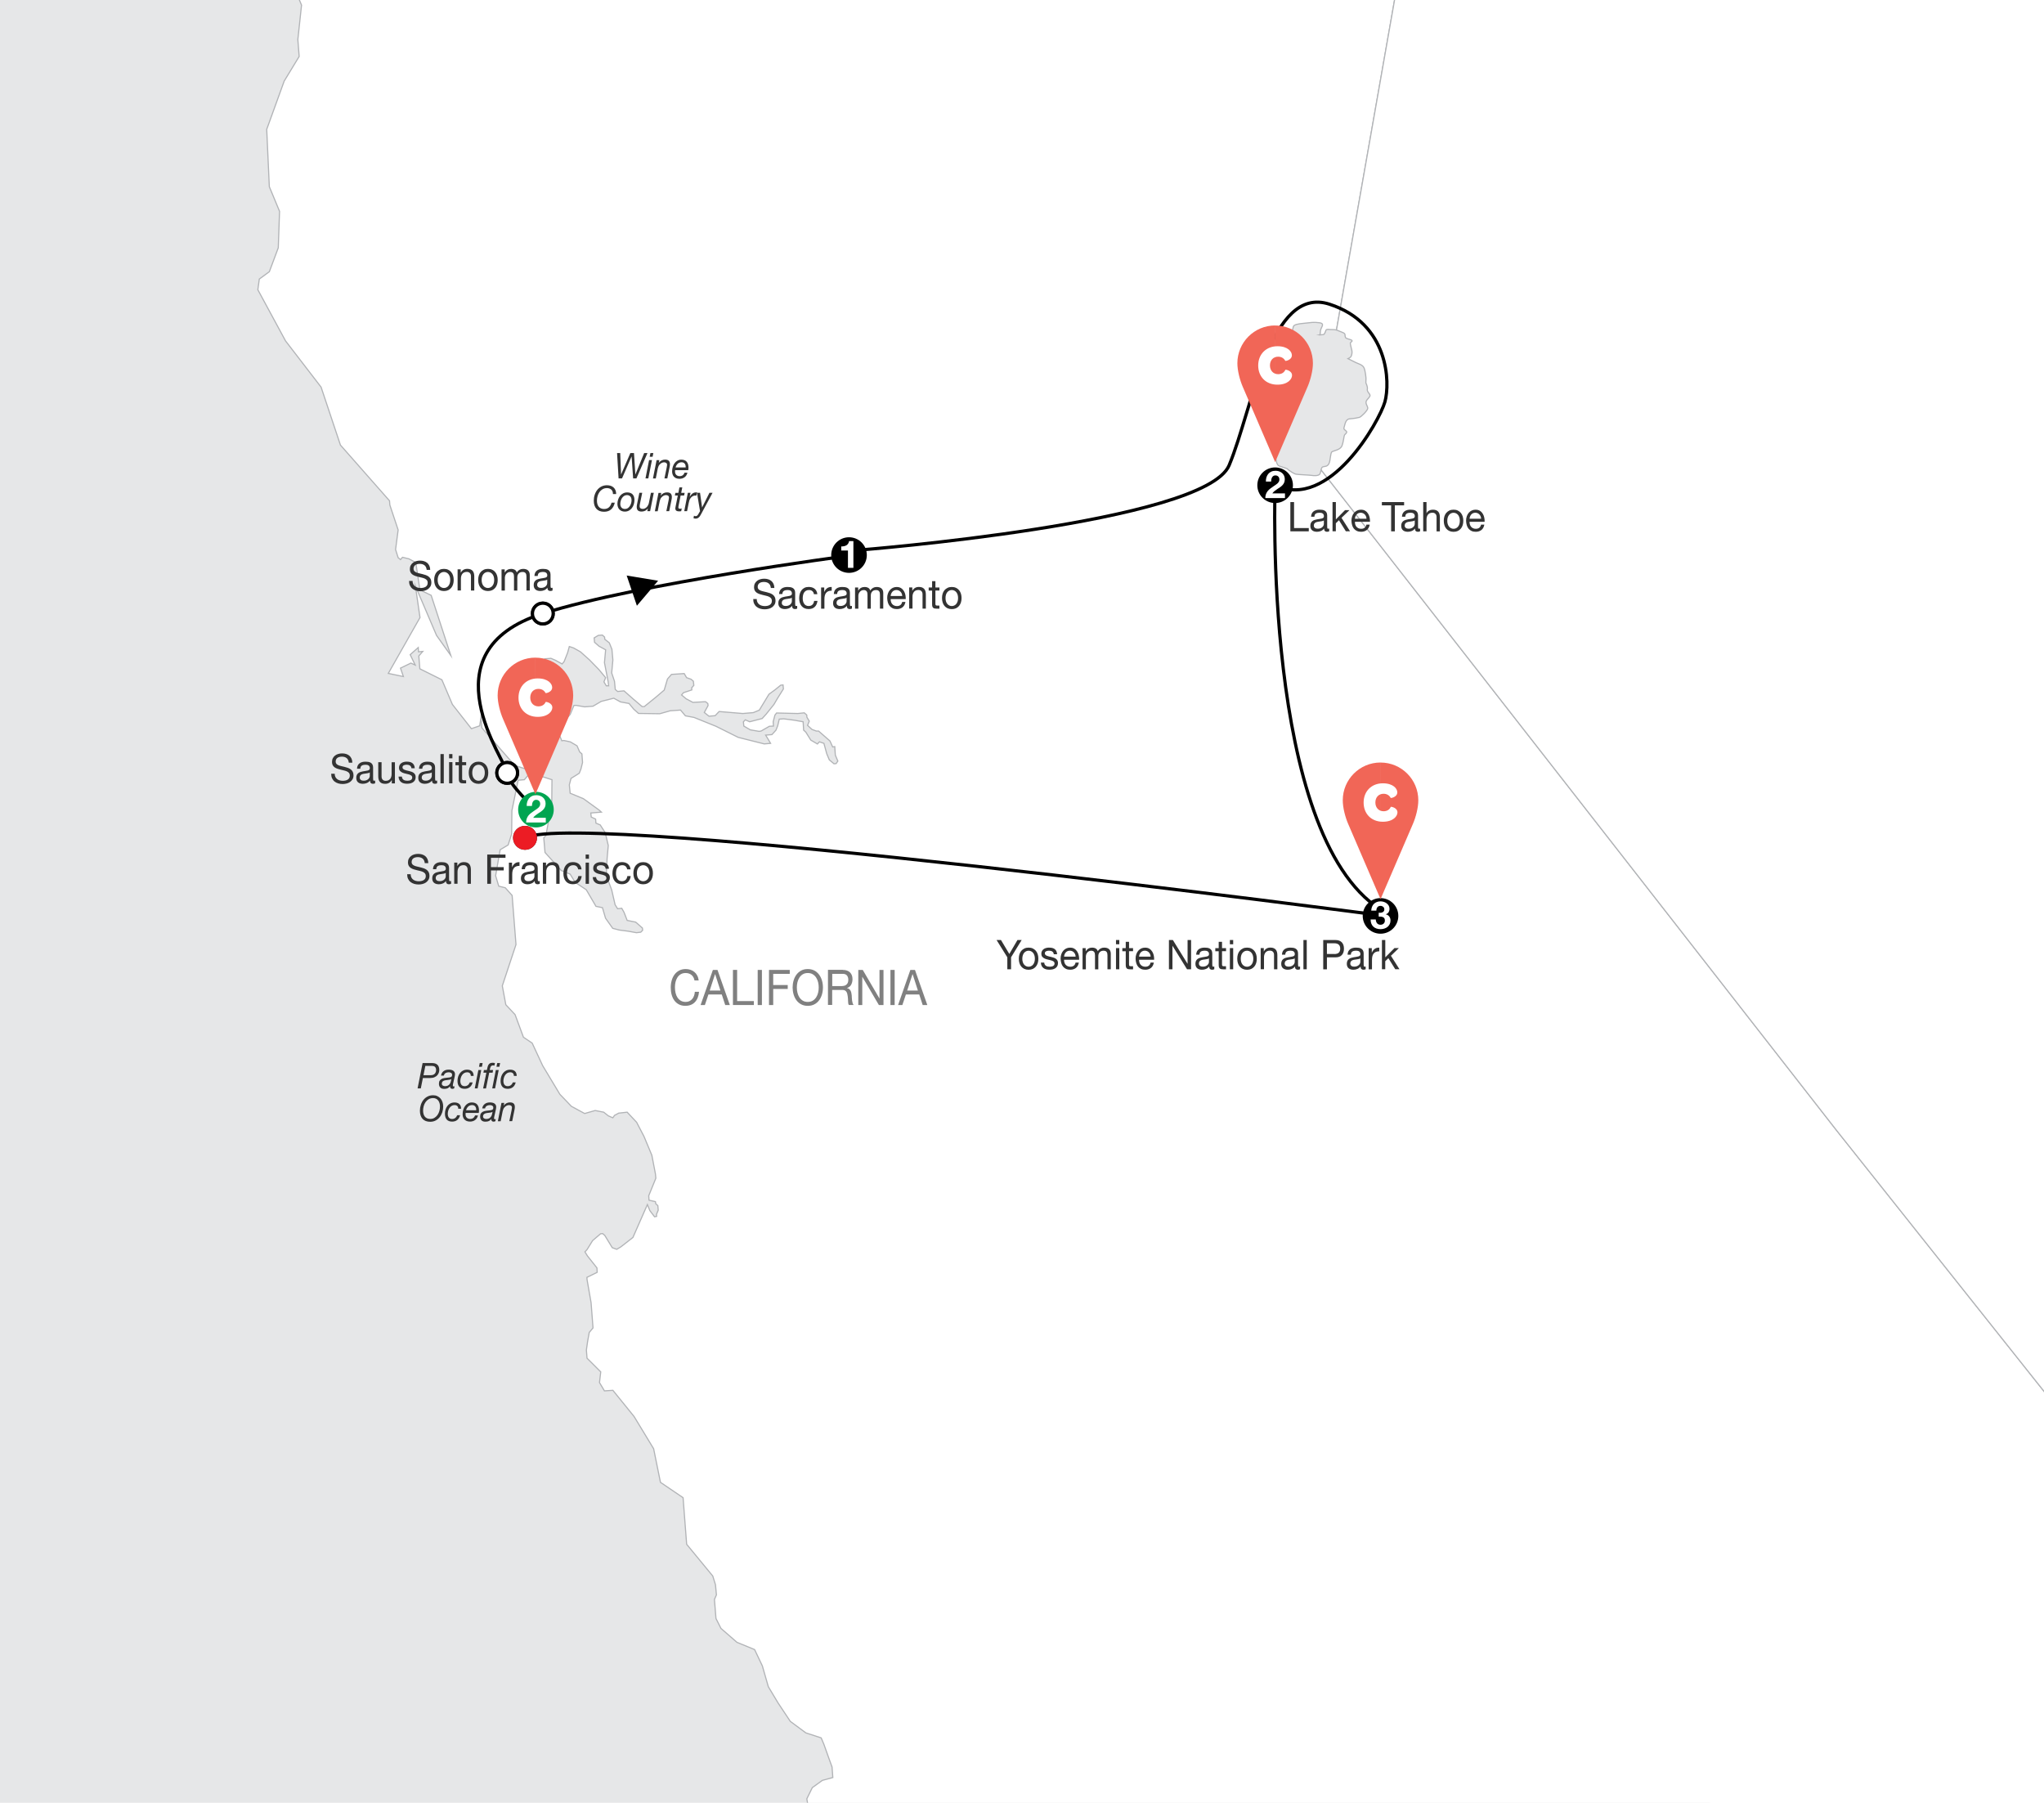 <?xml version="1.0" encoding="utf-8"?>
<!-- Generator: Adobe Illustrator 27.5.0, SVG Export Plug-In . SVG Version: 6.00 Build 0)  -->
<svg version="1.1" xmlns="http://www.w3.org/2000/svg" xmlns:xlink="http://www.w3.org/1999/xlink" x="0px" y="0px"
	 viewBox="0 0 635 560" style="enable-background:new 0 0 635 560;" xml:space="preserve">
<style type="text/css">
	.st0{fill:#FFFFFF;}
	.st1{fill:#E6E7E8;}
	.st2{fill:#FFFFFF;stroke:#B1B3B6;stroke-width:0.35;stroke-miterlimit:10;}
	.st3{fill:#E6E7E8;stroke:#B1B3B6;stroke-width:0.35;stroke-miterlimit:10;}
	.st4{fill:#333333;}
	.st5{fill:none;stroke:#000000;}
	.st6{fill:#808080;}
	.st7{fill:#00A551;}
	.st8{fill:#FFFFFF;stroke:#231F20;}
	.st9{fill:#EC1C24;}
	.st10{fill:none;stroke:#EC1C24;}
	.st11{fill:#FFFFFF;stroke:#000000;stroke-width:0.179;}
	.st12{stroke:#000000;stroke-width:0.179;}
	.st13{stroke:#000000;stroke-width:0.358;stroke-linecap:round;}
	.st14{stroke:#000000;stroke-width:0.358;}
	.st15{stroke:#000000;stroke-width:0.179;stroke-linecap:round;stroke-dasharray:0.179,0.538,0.179,0.538,0.179,0.538;}
	.st16{stroke:#FFFFFF;stroke-width:0.358;}
	.st17{clip-path:url(#SVGID_00000105417625793876662410000002251297832111145350_);fill:#F16657;}
	.st18{clip-path:url(#SVGID_00000047738991770744383610000006562528501762763692_);fill:#F16657;}
	.st19{clip-path:url(#SVGID_00000053531863307966712320000015224900901554602934_);fill:#F16657;}
</style>
<g id="BG">
	<rect x="-3" y="-89.57" class="st0" width="611.01" height="611.01"/>
</g>
<g id="Map">
	<rect x="-20.22" y="-11.48" class="st1" width="551.52" height="623.01"/>
	<g>
		<g>
			<polygon class="st2" points="797.92,936.58 801.11,935.65 802.92,932.9 806.17,932.02 806.5,927.91 813.51,924.16 814.26,908.88 
				811.2,903.75 808.35,901.34 801.76,901.89 798.29,899.53 796.28,899.58 793.11,892.63 797.16,885.13 798.18,873.07 
				793.13,868.18 797.44,863.21 796.17,855.93 803.47,856.12 805.28,853.98 810.64,846.24 816.12,841.3 817.76,827.14 
				821.57,824.87 821.05,810.33 824.15,799.57 822.47,795.05 832.58,788.25 835.2,780.16 852.48,772.18 864.31,763.37 
				860.84,753.01 851.06,745.87 847.24,740.17 842.5,738.57 843.92,730.55 839.33,722.28 840.54,721.59 838.26,709.15 
				835.22,704.81 831.84,703.04 829.79,694.02 825.35,688.36 826.18,673.68 745.33,570.95 570.58,351.16 408.08,142.96 
				468.44,-199.95 346.96,-222.03 164.63,-260.64 161.36,-259.73 112.67,-271.45 115.45,-267.99 115.97,-261.42 114.76,-260.64 
				111.44,-251.76 106.82,-244.14 109.83,-239.13 113.97,-236.72 114.3,-215.68 117.78,-213.3 115.13,-213.73 112.6,-194.96 
				103,-174.38 100.17,-168.24 98.83,-160.13 99.75,-156.93 98.21,-150.82 87.4,-136.83 85.12,-132.6 83.97,-130.6 84.1,-128.52 
				86.61,-130.12 90.9,-134.41 92.09,-136.49 92.61,-137.85 93.28,-137.85 95.38,-136.83 96.74,-136.25 97.52,-134.92 
				97.54,-134.32 96.25,-133.51 95.01,-132.72 94.42,-132.07 92.51,-131.29 90.6,-130.41 89.88,-130.36 88.66,-129.59 
				87.49,-128.23 86.29,-126.11 85.69,-125.42 85.12,-124.03 83.98,-121.28 82.86,-119.92 82.12,-119.83 81.55,-119.11 
				80.77,-120.4 80.03,-121.62 79.96,-122.36 81.2,-123.72 82.42,-125.15 83.04,-126.56 82.93,-127.18 82.17,-127.73 81.6,-127.09 
				80.4,-125.7 80.42,-125.06 73.13,-116.48 73.31,-115.17 72.59,-115.17 66.64,-106.7 60.36,-94.33 62.68,-81.3 60.1,-73.15 
				73.49,-53.7 77.68,-50.71 79.27,-47.49 78.44,-40.8 81.13,-40.3 82.63,-37.84 88.25,-25.76 89.36,-19.89 92.41,-14.78 
				92.09,-2.2 93.68,1.59 92.53,12.29 92.94,17.54 88.29,25.18 82.86,40.18 83.67,57.99 86.85,65.65 86.45,76.97 83.68,84.39 
				80.56,86.68 80.1,90 88.71,105.9 99.75,120.25 105.76,138.25 121.01,155.56 121.11,156.87 123.69,164.61 122.89,170.7 
				123.69,173.23 124.42,173.83 125.05,173.11 127.03,173.59 129.17,174.73 130.45,183.25 133.95,184.93 140.05,203.62 
				135.61,197.37 129.05,182.01 130.48,191.83 120.63,209.18 125.32,210.16 124.42,207.54 127.65,205.98 129,206.6 127.43,203.36 
				129.94,201.14 130.01,202.47 131.35,202.35 130.11,203.76 130.43,207.75 137.28,211.16 140.55,218.83 146.45,226.35 
				149.03,225.46 149.43,222.74 149.7,226.09 159.93,237.78 163.29,238.86 165.85,237.38 163.34,230.96 165.33,230.81 
				166.19,233.41 166.84,233.99 167.57,233.99 168.82,233.08 169.48,233.06 169.39,232.36 168.61,230.55 167.83,228.59 
				165.7,227.44 164.93,226.13 164.9,225.54 165.5,225.46 166.12,224.15 166,222.77 166.61,221.36 168.52,221.24 170.43,220.36 
				171.11,220.36 170.98,219.11 169.64,218.56 167.46,216.01 167.39,215.39 166.67,214.72 168.58,213.34 170.26,209.87 
				170.17,208.56 169.32,205.98 169.23,204.65 171.16,204.5 172.52,205.08 174.63,206.24 175.25,205.51 176.34,202.74 
				176.87,200.83 178.2,201.28 180.32,202.47 183.13,204.98 186.03,207.96 188.15,210.5 187.62,211.81 188.35,213.03 189.09,213.03 
				188.93,211.76 187.78,205.84 188.15,201.85 186.09,200.73 184.7,199.51 184.58,198.15 185.87,197.37 187.13,197.27 
				187.82,197.89 187.89,198.58 189.29,199.68 190.1,201.68 190.4,205 190.03,209.04 190.9,211.62 191.14,214.17 191.87,214.79 
				193.85,214.6 196.66,217.08 199.49,219.49 200.15,219.49 203.89,216.46 206.35,214.36 207.36,210.92 208.61,209.49 
				212.56,209.23 213.3,210.5 214.71,211 215.41,211.62 215.55,212.91 214.88,213.65 214.93,214.31 212.33,215.17 211.73,215.87 
				213.18,217.08 215.26,218.18 219.19,217.97 219.9,218.54 219.97,219.18 218.8,221.31 220.25,222.48 222.18,222.31 223.4,221.02 
				230.76,221.64 234.03,221.36 235.89,220.59 238.89,215.65 240.75,214.29 242.54,212.84 243.26,212.76 243.38,214 241.6,216.84 
				240.43,218.83 238.04,221.81 236.78,223.2 232.89,224.2 231.55,223.6 230.95,224.22 231.08,225.54 233.09,226.71 235.81,227.18 
				236.43,227.09 239.01,225.61 240.29,225.54 240.2,224.2 240.75,222.12 241.26,221.48 247.87,221.64 249.86,221.43 250.63,222.1 
				250.67,222.77 251.41,224.01 250.88,225.32 252.26,226.59 253.62,227.09 254.31,227.09 257.84,230.17 258.68,232.03 
				259.33,231.93 259.51,234.58 260.29,236.42 259.76,237.19 259.11,237.26 257.64,236.04 256.84,234.13 255.96,230.91 
				254.56,230.43 253.94,231.1 251.89,229.9 250.35,227.44 249.66,226.8 249.5,224.2 246.76,223.72 243.48,223.29 242.09,223.39 
				241.6,225.46 241.07,226.8 239.81,228.19 237.85,228.35 238.66,229.66 239.39,230.91 237.42,231.08 229.34,229.05 222.43,225.61 
				215.62,222.86 212.93,222.36 211.43,220.57 208.21,220.79 204.97,221.71 198.37,221.62 196.87,220.28 195.42,218.52 
				192.77,218.04 190.68,216.89 186.78,217.87 184.23,219.37 181.63,219.57 178.97,219.11 178.3,219.14 177.16,221.88 
				175.37,224.01 173.44,224.84 172.8,225.54 172.87,226.13 173.72,228.14 174.53,230.1 175.19,230.02 177.19,230.45 179.26,231.67 
				180.09,233.58 180.78,234.18 180.98,236.85 180.48,238.86 179.96,240.19 177.4,241.79 176.87,243.8 177.13,246.4 181.25,248.1 
				186.12,251.63 186.83,252.27 183.54,252.54 183.68,253.8 185.04,254.45 185.13,255.69 186.46,256.24 188.03,258.67 
				188.97,262.64 188.61,266.62 188.35,271.95 190.03,276.43 191.09,281.04 191.87,282.28 193.16,282.14 193.88,283.43 
				194.84,285.91 197.49,286.44 199.58,288.28 199.65,288.97 199.06,289.57 197.72,289.73 195.09,289.25 192.38,288.9 
				190.35,288.37 188.12,285.22 187.16,281.95 185.15,281.54 182.89,277.68 182.14,276.39 178.67,274.07 177.13,271.54 
				174.38,270.42 169.32,264.81 168.93,260.27 169.6,259.53 170.93,252.18 171.58,251.39 171.41,249.46 171.48,242.2 164.7,240.07 
				162.9,242.2 160.97,242.37 159.03,251.8 158.95,259.06 157.86,262.47 155.38,263.95 153.97,272.02 154.94,275.27 156.97,275.77 
				159.1,278.15 160.3,293.41 156.05,306.23 157.14,312.1 160.02,315.18 162.62,322.2 165.33,324.02 168.58,331.01 173.93,339.92 
				177.51,343.66 181.63,345.89 184.9,344.96 187.55,345.48 188.99,346.62 190.38,347.22 190.93,346.46 192.22,345.77 
				194.84,345.48 197.77,348.61 200.07,353.02 202.51,358.87 203.62,364.65 203.75,365.99 201.54,371.43 201.63,372.82 
				203.62,373.27 203.72,373.91 204.37,374.51 204.49,375.92 203.95,377.21 203.98,377.85 203.35,377.97 201.89,376.06 
				201.12,374.18 196.63,384.39 192.86,387.33 191.6,388.07 190.21,387.57 187.89,383.77 187.23,383.2 186.58,383.25 184.1,385.37 
				182.37,388.17 181.72,388.86 182.49,390.12 185.45,393.85 185.52,395.23 182.34,396.79 182.37,397.45 183.63,404.66 
				184.23,412.5 183.06,413.9 182.56,416.65 182.17,419.35 182.37,421.9 186.63,426.15 186.24,429.47 187.78,432.05 190.4,431.88 
				196.98,440 203.06,450.02 205.18,460.46 212.21,465.23 213.32,479.7 221.43,489.56 222.27,492.26 222.57,495.41 221.95,496.84 
				222.43,502.76 223.98,505.84 228.95,510.16 234.43,512.41 236.84,517.49 238.69,523.94 241.74,529.02 245.52,534.71 
				250.35,538.29 255.11,539.84 255.96,541.85 257.55,546.31 258.49,548.89 258.73,552.16 255.48,553.04 252.36,555.29 
				250.65,558.77 251.77,565.24 261.05,573.14 263.52,570.95 271.26,576.99 272.25,580.86 271.78,583.51 271.87,584.25 
				268.95,589.02 266.02,594.51 264.48,600 263.4,603.46 266.3,606.45 267.89,609.7 265.65,614.47 263.45,620.63 264.37,623.83 
				265.33,627.72 261.74,632.66 259.51,638.06 259.03,640.11 259.23,642.14 260,643.36 260.66,643.86 264.04,644.36 267.42,646.08 
				270.39,649.78 272.4,658.23 273.11,659.47 274.49,660.02 280.43,660.24 292.94,659.19 296.36,660.28 303.67,661.07 
				308.51,664.08 315.25,664.72 327.05,671.82 334.41,673.27 342.44,675.25 349.14,675.99 356.6,678.12 364.34,684.09 
				367.32,687.84 370.22,691.53 372.27,691.42 373.61,692.61 374.51,695.21 376,696.98 378.65,697.5 380.02,698.1 380.79,699.29 
				380.31,701.99 381.11,703.88 380.74,707.2 381.75,711.78 383.2,713.07 385.13,712.83 391.05,720.3 393.74,720.76 390.89,718.32 
				394.32,720.09 404.95,729.19 415.19,733.03 418.76,736.73 421.26,734.49 431.76,734.34 443.86,736.04 447.36,739 452.06,747.93 
				454.97,760.27 454.68,764.97 452.91,766.98 450.28,767.91 450.5,769.87 451.3,771.8 452.01,772.42 456.8,774.02 458.22,775.86 
				461.1,778.27 462.39,778.13 463.63,777.41 464.19,775.98 464.62,772.73 465.26,772.01 465.78,771.32 466.42,770.63 
				469.09,771.11 470.45,770.96 471.14,771.49 471.25,773.52 473.9,773.28 479.4,776.22 483.02,779.85 487.52,786.79 494.86,795.44 
				495.5,796.11 496.84,796.01 496.82,795.34 494.73,794.12 496.02,793.38 497.35,793.93 498.03,793.91 499.61,797.04 
				507.45,804.41 512.81,813.91 521.32,821.12 521.63,821.53 537.76,845.05 542.89,859.78 545.9,873.46 546.51,889.29 
				542.68,890.91 542.13,892.29 542.43,895.56 543.32,898.81 544.06,900.03 544.75,899.96 545.86,897.88 546.49,897.24 
				547.19,897.78 547.98,899.12 548.03,899.77 546.81,901.05 544.87,901.99 544.28,902.73 543.64,903.49 543.21,906.04 
				543.99,907.43 544.75,908.62 544.68,907.96 545.9,907.24 545.84,905.88 547.13,905.11 549.1,904.97 551.77,906.04 553.31,908.62 
				554.9,911.75 555.64,913.71 555.8,915.67 556.76,918.22 556.93,920.18 556.31,920.97 556.33,921.59 555.76,922.23 555.02,921.71 
				553.54,919.89 552.65,916.6 551.5,910.75 550.76,908.74 549.31,908.24 548.6,907.6 547.98,907.6 546.12,909.12 546.92,911.01 
				548.87,910.87 550.76,917.39 552.3,929.18 554.15,929.27 785.56,937.87 789.73,933.95 			"/>
			<polygon class="st2" points="719.68,-159.98 571.69,-182.16 468.44,-199.95 408.08,142.96 570.58,351.16 745.33,570.95 
				826.18,673.68 826.48,669.07 830.23,666.13 827.1,660.36 833.55,657.97 835.51,648.52 834.84,632.71 828.92,615.97 
				832.32,608.45 831.49,605.8 833.87,602.99 830.87,597.9 831.77,593.2 830.23,590.76 831.66,575.44 835.39,572.59 830.1,563.62 
				829.54,557.05 832.01,554.23 831.59,548.29 842.26,542.16 844.39,543.35 850.87,542.16 857.14,546.28 864.31,544.35 
				869.99,549.25 871.23,556.33 876.21,561.33 886.08,559.92 889.28,550.34 896.48,541.18 907.14,449.71 972.15,-128.35 			"/>
		</g>
	</g>
	<path class="st3" d="M399.77,145.54c0.92,0.78,2.18,1.62,2.87,1.76c0.69,0.14,4.36,0.27,4.93,0.38c0.57,0.11,2.11,0.18,2.48-0.46
		c0.37-0.64,0.27-1.97,0.91-2.2c0.64-0.23,1.31,0.02,1.86-0.94c0.55-0.96,0.43-3.37,0.98-3.74c0.55-0.37,2.61-0.56,3.11-1.89
		s0.59-2.98,0.77-3.3c0.18-0.32,0.98-0.76,0.59-1.19c-0.39-0.43-0.96-0.55-0.71-1.21c0.25-0.67,0.38-2.55,1.71-2.64
		c1.33-0.09,2.57-0.33,3.07-0.47c0.5-0.14,2.56-2.12,2.58-2.83c0.02-0.71-1.1-1.65-0.19-2.66s1.07-1.22,0.71-1.77
		c-0.37-0.55-0.78-0.87-0.65-1.56c0.14-0.69-0.46-1.88-0.46-1.88l0.04-1.42c0,0-0.19-2.66-0.74-3.48s-1.7-1.05-2.46-1.44
		s-2.39-1.19-2.39-1.19s0.78-0.32,0.98-0.76c0.21-0.44,0.34-1.12,0.23-1.74c-0.12-0.62-0.55-2.02-0.49-2.36s1.33-0.69-0.14-1.1
		c-1.47-0.41-1.33-0.5-1.47-1.01s0.27-0.78-1.06-1.28c-1.33-0.5-1.63-0.8-2.71-0.77s-1.97-0.27-2.18,0.17
		c-0.21,0.44-0.39,1.35-0.87,1.38c-0.48,0.02-1.21,0.12-1.21,0.12s0.34,0.07,0.34-1.12c0-1.19,1.67-2.41-0.3-2.68
		c-1.97-0.27-2.61-0.04-4.68,0.15c-2.06,0.19-3.3,0.42-3.44,1.11c-0.14,0.69-0.61,2.5-0.79,3.42s-0.75,2.59-0.82,2.94
		c-0.07,0.34,0.44,1.99,0.42,2.7c-0.02,0.71-1.53,2.32-1.16,2.87s1.01,0.91,1.08,1.76s1.15,2.61,1.08,2.96
		c-0.07,0.34-0.09,1.65-0.55,2.16c-0.46,0.51-0.59,0.6-1.19,1.2s-1.17,0.48-1.17,1.08s0.39,1.03,0.32,1.37s-0.68,1.65-0.64,2.02
		s0.28,2.8,0.28,2.8l-0.89,3.88c0,0-0.85,1.26-0.84,1.86c0,0.6,0.25,0.53,1.29,1.33c1.03,0.8,0.5-0.14,0.12,0.62
		s-0.48,1.22-0.91,2.2c-0.43,0.99-1.56,0.65-1.25,2.73c0.3,2.09,0.58,3.09,1.25,3.34C398.1,144.97,399.77,145.54,399.77,145.54z"/>
</g>
<g id="Extensions">
</g>
<g id="Tour">
	<path class="st5" d="M396.14,150.73c0,0-4.13,108.25,32.75,131.8c3.09,1.97,1.36,1.97,1.36,1.97s-249.7-33.01-267.13-24.25"/>
	<path class="st5" d="M166.5,251.5c0,0-8.93-8.19-8.93-11.41c0-3.22-26.23-37.73,11.07-49.51c29.69-9.37,94.69-17.9,94.69-17.9
		s1.23-0.65,3.48-1.81"/>
	<g>
		<g>
			<path class="st6" d="M214.79,302.83c-0.5-0.39-1.09-0.58-1.78-0.58c-0.59,0-1.09,0.12-1.51,0.37c-0.42,0.24-0.76,0.57-1.03,0.98
				c-0.27,0.41-0.47,0.88-0.6,1.41c-0.13,0.53-0.19,1.08-0.19,1.65c0,0.62,0.06,1.21,0.19,1.76c0.13,0.56,0.33,1.04,0.6,1.45
				c0.27,0.41,0.62,0.74,1.04,0.99s0.93,0.37,1.51,0.37c0.43,0,0.81-0.08,1.15-0.24c0.33-0.16,0.62-0.38,0.87-0.66
				c0.24-0.28,0.43-0.61,0.57-1s0.22-0.8,0.25-1.25h1.31c-0.13,1.38-0.55,2.44-1.28,3.21c-0.72,0.76-1.71,1.15-2.97,1.15
				c-0.76,0-1.42-0.14-1.99-0.44c-0.57-0.29-1.04-0.69-1.42-1.2c-0.38-0.51-0.66-1.11-0.85-1.8c-0.19-0.69-0.28-1.44-0.28-2.23
				c0-0.79,0.1-1.54,0.3-2.24c0.2-0.7,0.5-1.31,0.89-1.83c0.39-0.52,0.88-0.93,1.46-1.23c0.58-0.3,1.25-0.45,2-0.45
				c0.51,0,1,0.08,1.46,0.23c0.46,0.15,0.87,0.38,1.22,0.67c0.36,0.29,0.66,0.66,0.89,1.11c0.24,0.44,0.39,0.95,0.47,1.54h-1.31
				C215.62,303.8,215.29,303.22,214.79,302.83z"/>
			<path class="st6" d="M222.9,301.29l3.84,10.91h-1.44l-1.07-3.28h-4.15l-1.1,3.28h-1.33l3.82-10.91H222.9z M223.81,307.69
				l-1.64-5.09h-0.03l-1.66,5.09H223.81z"/>
			<path class="st6" d="M229,301.29v9.68h5.2v1.22h-6.5v-10.91H229z"/>
			<path class="st6" d="M236.7,301.29v10.91h-1.31v-10.91H236.7z"/>
			<path class="st6" d="M245.35,301.29v1.22h-5.14v3.47h4.51v1.22h-4.51v5h-1.31v-10.91H245.35z"/>
			<path class="st6" d="M246.54,304.59c0.2-0.69,0.49-1.3,0.89-1.83c0.39-0.53,0.88-0.95,1.47-1.27c0.59-0.32,1.27-0.47,2.05-0.47
				c0.78,0,1.46,0.16,2.05,0.47s1.08,0.74,1.47,1.27c0.39,0.53,0.69,1.14,0.89,1.83s0.3,1.4,0.3,2.15s-0.1,1.46-0.3,2.15
				c-0.2,0.69-0.49,1.3-0.89,1.83c-0.39,0.53-0.88,0.95-1.47,1.26s-1.27,0.47-2.05,0.47c-0.78,0-1.46-0.16-2.05-0.47
				c-0.59-0.31-1.08-0.73-1.47-1.26c-0.39-0.53-0.69-1.14-0.89-1.83c-0.2-0.69-0.3-1.4-0.3-2.15S246.34,305.28,246.54,304.59z
				 M247.74,308.37c0.13,0.53,0.33,1.02,0.61,1.44c0.27,0.43,0.63,0.77,1.06,1.03s0.94,0.39,1.54,0.39c0.59,0,1.11-0.13,1.54-0.39
				s0.78-0.6,1.06-1.03c0.28-0.43,0.48-0.91,0.61-1.44c0.13-0.54,0.19-1.08,0.19-1.63s-0.06-1.09-0.19-1.63
				c-0.13-0.53-0.33-1.02-0.61-1.44c-0.27-0.43-0.63-0.77-1.06-1.03s-0.94-0.39-1.54-0.39c-0.6,0-1.11,0.13-1.54,0.39
				s-0.78,0.6-1.06,1.03c-0.28,0.43-0.48,0.91-0.61,1.44c-0.13,0.53-0.19,1.08-0.19,1.63S247.61,307.83,247.74,308.37z"/>
			<path class="st6" d="M261.86,301.29c0.93,0,1.67,0.25,2.19,0.76c0.53,0.51,0.79,1.21,0.79,2.09c0,0.66-0.14,1.24-0.41,1.74
				c-0.27,0.5-0.7,0.84-1.3,1.02v0.03c0.28,0.06,0.52,0.16,0.69,0.31s0.32,0.31,0.43,0.51c0.1,0.2,0.18,0.42,0.23,0.66
				c0.05,0.25,0.09,0.5,0.12,0.76c0.02,0.26,0.03,0.53,0.04,0.81c0.01,0.27,0.03,0.54,0.07,0.81c0.04,0.26,0.09,0.52,0.16,0.76
				c0.07,0.24,0.17,0.45,0.31,0.63h-1.46c-0.09-0.11-0.15-0.26-0.19-0.46c-0.03-0.19-0.05-0.41-0.06-0.65
				c-0.01-0.24-0.02-0.5-0.03-0.77c-0.01-0.27-0.04-0.54-0.08-0.81c-0.04-0.26-0.08-0.52-0.14-0.76s-0.14-0.45-0.26-0.63
				c-0.12-0.18-0.27-0.32-0.47-0.43c-0.19-0.11-0.45-0.16-0.77-0.16h-3.19v4.66h-1.31v-10.91H261.86z M262.13,306.24
				c0.27-0.05,0.52-0.15,0.72-0.3s0.37-0.35,0.5-0.6c0.12-0.25,0.19-0.57,0.19-0.97c0-0.55-0.14-1-0.41-1.34
				c-0.27-0.35-0.72-0.52-1.33-0.52h-3.25v3.8h2.72C261.57,306.31,261.86,306.29,262.13,306.24z"/>
			<path class="st6" d="M268.03,301.29l5.17,8.84h0.03v-8.84h1.24v10.91h-1.43l-5.13-8.75h-0.03v8.75h-1.24v-10.91H268.03z"/>
			<path class="st6" d="M277.94,301.29v10.91h-1.31v-10.91H277.94z"/>
			<path class="st6" d="M284.25,301.29l3.84,10.91h-1.44l-1.07-3.28h-4.15l-1.1,3.28h-1.33l3.82-10.91H284.25z M285.16,307.69
				l-1.64-5.09h-0.03l-1.66,5.09H285.16z"/>
		</g>
	</g>
	<g>
		<polygon points="201.16,184.28 204.45,180.4 194.69,178.78 197.86,188.16 		"/>
	</g>
	<g>
		<g>
			<path class="st4" d="M131.87,175.59c-0.38-0.29-0.87-0.44-1.47-0.44c-0.24,0-0.48,0.03-0.71,0.08c-0.23,0.05-0.44,0.14-0.62,0.25
				c-0.18,0.12-0.33,0.28-0.44,0.48c-0.11,0.2-0.16,0.45-0.16,0.75c0,0.28,0.08,0.51,0.24,0.68s0.37,0.32,0.63,0.43
				c0.26,0.11,0.56,0.2,0.89,0.27c0.33,0.07,0.67,0.15,1.01,0.24c0.34,0.08,0.68,0.18,1.01,0.3c0.33,0.12,0.63,0.27,0.89,0.46
				c0.26,0.2,0.47,0.44,0.63,0.74s0.24,0.67,0.24,1.12c0,0.48-0.1,0.9-0.31,1.24c-0.21,0.34-0.47,0.62-0.79,0.84
				c-0.32,0.22-0.68,0.37-1.08,0.47c-0.4,0.1-0.8,0.15-1.19,0.15c-0.48,0-0.94-0.06-1.37-0.19c-0.43-0.13-0.81-0.32-1.14-0.58
				c-0.33-0.26-0.58-0.59-0.77-0.99c-0.19-0.4-0.28-0.88-0.28-1.43h1.09c0,0.38,0.07,0.71,0.21,0.99c0.14,0.28,0.33,0.5,0.56,0.68
				c0.23,0.18,0.5,0.31,0.8,0.39c0.31,0.08,0.62,0.13,0.94,0.13c0.26,0,0.52-0.03,0.78-0.08c0.26-0.05,0.5-0.14,0.71-0.26
				c0.21-0.12,0.38-0.29,0.51-0.5c0.13-0.21,0.19-0.48,0.19-0.82c0-0.31-0.08-0.57-0.24-0.76s-0.37-0.35-0.63-0.48
				c-0.26-0.12-0.56-0.22-0.89-0.3c-0.33-0.08-0.67-0.15-1.01-0.24s-0.68-0.17-1.01-0.28c-0.33-0.11-0.63-0.25-0.89-0.42
				s-0.47-0.4-0.63-0.67c-0.16-0.28-0.24-0.62-0.24-1.04c0-0.46,0.09-0.86,0.27-1.19s0.41-0.61,0.71-0.83
				c0.29-0.22,0.63-0.38,1-0.48c0.38-0.11,0.76-0.16,1.16-0.16c0.44,0,0.85,0.05,1.23,0.17s0.71,0.28,1,0.52
				c0.29,0.24,0.51,0.54,0.68,0.9c0.17,0.36,0.26,0.79,0.27,1.29h-1.09C132.48,176.36,132.26,175.88,131.87,175.59z"/>
			<path class="st4" d="M135.07,178.8c0.13-0.42,0.32-0.79,0.58-1.09s0.58-0.55,0.96-0.73c0.38-0.18,0.81-0.27,1.31-0.27
				c0.5,0,0.94,0.09,1.31,0.27c0.37,0.18,0.69,0.42,0.95,0.73c0.26,0.31,0.45,0.67,0.58,1.09s0.19,0.87,0.19,1.36
				s-0.06,0.93-0.19,1.35s-0.32,0.78-0.58,1.09c-0.26,0.31-0.58,0.55-0.95,0.73c-0.38,0.17-0.81,0.26-1.31,0.26
				c-0.49,0-0.93-0.09-1.31-0.26c-0.38-0.17-0.7-0.42-0.96-0.73s-0.45-0.67-0.58-1.09s-0.19-0.87-0.19-1.35
				S134.94,179.22,135.07,178.8z M136.12,181.22c0.1,0.31,0.24,0.57,0.42,0.78c0.18,0.21,0.38,0.37,0.62,0.48
				c0.24,0.11,0.49,0.17,0.76,0.17s0.52-0.06,0.76-0.17c0.24-0.11,0.45-0.27,0.62-0.48c0.18-0.21,0.32-0.47,0.42-0.78
				c0.1-0.31,0.15-0.66,0.15-1.06c0-0.4-0.05-0.75-0.15-1.06c-0.1-0.31-0.24-0.57-0.42-0.78c-0.18-0.21-0.39-0.37-0.62-0.48
				c-0.24-0.11-0.49-0.17-0.76-0.17s-0.52,0.06-0.76,0.17c-0.24,0.11-0.45,0.27-0.62,0.48c-0.18,0.21-0.32,0.47-0.42,0.78
				c-0.1,0.31-0.15,0.66-0.15,1.06C135.97,180.55,136.02,180.91,136.12,181.22z"/>
			<path class="st4" d="M143.13,176.86v1.04h0.02c0.43-0.8,1.1-1.2,2.03-1.2c0.41,0,0.75,0.06,1.03,0.18
				c0.27,0.12,0.5,0.28,0.67,0.5c0.17,0.21,0.29,0.46,0.36,0.76s0.1,0.62,0.1,0.97v4.33h-1.03v-4.46c0-0.41-0.11-0.73-0.34-0.97
				c-0.23-0.24-0.54-0.36-0.93-0.36c-0.31,0-0.59,0.05-0.82,0.15c-0.23,0.1-0.42,0.25-0.57,0.43c-0.15,0.19-0.27,0.41-0.34,0.66
				c-0.08,0.25-0.12,0.52-0.12,0.82v3.72h-1.03v-6.58H143.13z"/>
			<path class="st4" d="M148.74,178.8c0.13-0.42,0.32-0.79,0.58-1.09s0.58-0.55,0.96-0.73c0.38-0.18,0.81-0.27,1.31-0.27
				c0.5,0,0.94,0.09,1.31,0.27c0.37,0.18,0.69,0.42,0.95,0.73c0.26,0.31,0.45,0.67,0.58,1.09s0.19,0.87,0.19,1.36
				s-0.06,0.93-0.19,1.35s-0.32,0.78-0.58,1.09c-0.26,0.31-0.58,0.55-0.95,0.73c-0.38,0.17-0.81,0.26-1.31,0.26
				c-0.49,0-0.93-0.09-1.31-0.26c-0.38-0.17-0.7-0.42-0.96-0.73s-0.45-0.67-0.58-1.09s-0.19-0.87-0.19-1.35
				S148.61,179.22,148.74,178.8z M149.78,181.22c0.1,0.31,0.24,0.57,0.42,0.78c0.18,0.21,0.38,0.37,0.62,0.48
				c0.24,0.11,0.49,0.17,0.76,0.17s0.52-0.06,0.76-0.17c0.24-0.11,0.45-0.27,0.62-0.48c0.18-0.21,0.32-0.47,0.42-0.78
				c0.1-0.31,0.15-0.66,0.15-1.06c0-0.4-0.05-0.75-0.15-1.06c-0.1-0.31-0.24-0.57-0.42-0.78c-0.18-0.21-0.39-0.37-0.62-0.48
				c-0.24-0.11-0.49-0.17-0.76-0.17s-0.52,0.06-0.76,0.17c-0.24,0.11-0.45,0.27-0.62,0.48c-0.18,0.21-0.32,0.47-0.42,0.78
				c-0.1,0.31-0.15,0.66-0.15,1.06C149.63,180.55,149.68,180.91,149.78,181.22z"/>
			<path class="st4" d="M156.79,176.86v0.97h0.02c0.47-0.75,1.14-1.12,2.02-1.12c0.39,0,0.74,0.08,1.05,0.25
				c0.31,0.17,0.54,0.46,0.67,0.87c0.21-0.36,0.49-0.63,0.83-0.83c0.34-0.19,0.72-0.29,1.13-0.29c0.31,0,0.6,0.04,0.85,0.11
				c0.25,0.07,0.47,0.18,0.65,0.34c0.18,0.15,0.32,0.35,0.42,0.59c0.1,0.24,0.15,0.53,0.15,0.87v4.82h-1.03v-4.32
				c0-0.2-0.02-0.39-0.05-0.57c-0.03-0.18-0.09-0.33-0.18-0.46s-0.21-0.24-0.37-0.31c-0.16-0.08-0.36-0.11-0.61-0.11
				c-0.51,0-0.91,0.15-1.2,0.46c-0.29,0.31-0.43,0.71-0.43,1.22v4.1h-1.03v-4.32c0-0.21-0.02-0.41-0.05-0.58
				c-0.04-0.18-0.1-0.33-0.19-0.46c-0.09-0.13-0.21-0.23-0.36-0.31s-0.34-0.11-0.57-0.11c-0.3,0-0.55,0.06-0.77,0.19
				c-0.21,0.13-0.39,0.28-0.52,0.46c-0.13,0.18-0.23,0.36-0.29,0.55c-0.06,0.19-0.09,0.35-0.09,0.48v4.1h-1.03v-6.58H156.79z"/>
			<path class="st4" d="M171.68,183.41c-0.18,0.11-0.42,0.17-0.74,0.17c-0.27,0-0.48-0.08-0.63-0.24c-0.16-0.16-0.24-0.41-0.24-0.77
				c-0.28,0.36-0.61,0.61-0.99,0.77c-0.38,0.16-0.78,0.24-1.22,0.24c-0.28,0-0.55-0.03-0.8-0.1c-0.25-0.07-0.47-0.17-0.66-0.32
				c-0.19-0.14-0.33-0.33-0.44-0.57s-0.16-0.52-0.16-0.85c0-0.37,0.06-0.68,0.18-0.92c0.12-0.24,0.28-0.43,0.48-0.58
				c0.2-0.15,0.42-0.26,0.68-0.34c0.25-0.08,0.51-0.14,0.78-0.19c0.28-0.06,0.55-0.1,0.8-0.13c0.25-0.03,0.48-0.07,0.67-0.13
				c0.19-0.06,0.35-0.14,0.46-0.24s0.17-0.26,0.17-0.46c0-0.24-0.04-0.43-0.13-0.57c-0.08-0.14-0.19-0.25-0.33-0.33
				c-0.13-0.08-0.28-0.13-0.45-0.15s-0.33-0.04-0.49-0.04c-0.43,0-0.8,0.09-1.09,0.26c-0.29,0.17-0.45,0.5-0.47,0.99h-1.03
				c0.02-0.41,0.1-0.75,0.24-1.03c0.15-0.28,0.34-0.51,0.58-0.68c0.24-0.17,0.52-0.3,0.83-0.38c0.31-0.08,0.64-0.11,1-0.11
				c0.28,0,0.56,0.02,0.84,0.06c0.28,0.04,0.53,0.13,0.76,0.26c0.23,0.13,0.41,0.32,0.54,0.55s0.21,0.55,0.21,0.93v3.38
				c0,0.25,0.01,0.44,0.04,0.56c0.03,0.12,0.12,0.18,0.28,0.18c0.09,0,0.19-0.02,0.31-0.05V183.41z M170.01,180.04
				c-0.13,0.1-0.3,0.17-0.51,0.22c-0.21,0.05-0.43,0.08-0.66,0.11c-0.23,0.03-0.46,0.06-0.7,0.1s-0.44,0.1-0.63,0.18
				c-0.19,0.08-0.34,0.21-0.45,0.36c-0.12,0.16-0.18,0.37-0.18,0.64c0,0.18,0.03,0.33,0.1,0.45c0.07,0.12,0.16,0.22,0.27,0.3
				c0.11,0.08,0.24,0.13,0.38,0.17s0.3,0.05,0.46,0.05c0.34,0,0.63-0.05,0.87-0.15c0.24-0.1,0.44-0.22,0.59-0.37
				c0.15-0.15,0.27-0.31,0.34-0.48c0.07-0.17,0.11-0.34,0.11-0.49V180.04z"/>
		</g>
	</g>
	<g>
		<g>
			<path class="st4" d="M107.68,235.48c-0.38-0.29-0.87-0.44-1.47-0.44c-0.24,0-0.48,0.03-0.71,0.08c-0.23,0.05-0.44,0.14-0.62,0.25
				c-0.18,0.12-0.33,0.28-0.44,0.48c-0.11,0.2-0.16,0.45-0.16,0.75c0,0.28,0.08,0.51,0.24,0.68s0.37,0.32,0.63,0.43
				c0.26,0.11,0.56,0.2,0.89,0.27c0.33,0.07,0.67,0.15,1.01,0.24c0.34,0.08,0.68,0.18,1.01,0.3c0.33,0.12,0.63,0.27,0.89,0.46
				c0.26,0.2,0.47,0.44,0.63,0.74s0.24,0.67,0.24,1.12c0,0.48-0.1,0.9-0.31,1.24c-0.21,0.34-0.47,0.62-0.79,0.84
				c-0.32,0.22-0.68,0.37-1.08,0.47c-0.4,0.1-0.8,0.15-1.19,0.15c-0.48,0-0.94-0.06-1.37-0.19c-0.43-0.13-0.81-0.32-1.14-0.58
				c-0.33-0.26-0.58-0.59-0.77-0.99c-0.19-0.4-0.28-0.88-0.28-1.43h1.09c0,0.38,0.07,0.71,0.21,0.99c0.14,0.28,0.33,0.5,0.56,0.68
				c0.23,0.18,0.5,0.31,0.8,0.39c0.31,0.08,0.62,0.13,0.94,0.13c0.26,0,0.52-0.03,0.78-0.08c0.26-0.05,0.5-0.14,0.71-0.26
				c0.21-0.12,0.38-0.29,0.51-0.5c0.13-0.21,0.19-0.48,0.19-0.82c0-0.31-0.08-0.57-0.24-0.76s-0.37-0.35-0.63-0.48
				c-0.26-0.12-0.56-0.22-0.89-0.3c-0.33-0.08-0.67-0.15-1.01-0.24s-0.68-0.17-1.01-0.28c-0.33-0.11-0.63-0.25-0.89-0.42
				s-0.47-0.4-0.63-0.67c-0.16-0.28-0.24-0.62-0.24-1.04c0-0.46,0.09-0.86,0.27-1.19s0.41-0.61,0.71-0.83
				c0.29-0.22,0.63-0.38,1-0.48c0.38-0.11,0.76-0.16,1.16-0.16c0.44,0,0.85,0.05,1.23,0.17s0.71,0.28,1,0.52
				c0.29,0.24,0.51,0.54,0.68,0.9c0.17,0.36,0.26,0.79,0.27,1.29h-1.09C108.28,236.24,108.06,235.77,107.68,235.48z"/>
			<path class="st4" d="M116.56,243.3c-0.18,0.11-0.42,0.17-0.74,0.17c-0.27,0-0.48-0.08-0.63-0.24c-0.16-0.16-0.24-0.41-0.24-0.77
				c-0.28,0.36-0.61,0.61-0.99,0.77c-0.38,0.16-0.78,0.24-1.22,0.24c-0.28,0-0.55-0.03-0.8-0.1c-0.25-0.07-0.47-0.17-0.66-0.32
				c-0.19-0.14-0.33-0.33-0.44-0.57s-0.16-0.52-0.16-0.85c0-0.37,0.06-0.68,0.18-0.92c0.12-0.24,0.28-0.43,0.48-0.58
				c0.2-0.15,0.42-0.26,0.68-0.34c0.25-0.08,0.51-0.14,0.78-0.19c0.28-0.06,0.55-0.1,0.8-0.13c0.25-0.03,0.48-0.07,0.67-0.13
				c0.19-0.06,0.35-0.14,0.46-0.24s0.17-0.26,0.17-0.46c0-0.24-0.04-0.43-0.13-0.57c-0.08-0.14-0.19-0.25-0.33-0.33
				c-0.13-0.08-0.28-0.13-0.45-0.15s-0.33-0.04-0.49-0.04c-0.43,0-0.8,0.09-1.09,0.26c-0.29,0.17-0.45,0.5-0.47,0.99h-1.03
				c0.02-0.41,0.1-0.75,0.24-1.03c0.15-0.28,0.34-0.51,0.58-0.68c0.24-0.17,0.52-0.3,0.83-0.38c0.31-0.08,0.64-0.11,1-0.11
				c0.28,0,0.56,0.02,0.84,0.06c0.28,0.04,0.53,0.13,0.76,0.26c0.23,0.13,0.41,0.32,0.54,0.55s0.21,0.55,0.21,0.93v3.38
				c0,0.25,0.01,0.44,0.04,0.56c0.03,0.12,0.12,0.18,0.28,0.18c0.09,0,0.19-0.02,0.31-0.05V243.3z M114.89,239.93
				c-0.13,0.1-0.3,0.17-0.51,0.22c-0.21,0.05-0.43,0.08-0.66,0.11c-0.23,0.03-0.46,0.06-0.7,0.1s-0.44,0.1-0.63,0.18
				c-0.19,0.08-0.34,0.21-0.45,0.36c-0.12,0.16-0.18,0.37-0.18,0.64c0,0.18,0.03,0.33,0.1,0.45c0.07,0.12,0.16,0.22,0.27,0.3
				c0.11,0.08,0.24,0.13,0.38,0.17s0.3,0.05,0.46,0.05c0.34,0,0.63-0.05,0.87-0.15c0.24-0.1,0.44-0.22,0.59-0.37
				c0.15-0.15,0.27-0.31,0.34-0.48c0.07-0.17,0.11-0.34,0.11-0.49V239.93z"/>
			<path class="st4" d="M121.72,243.33v-1.04h-0.02c-0.22,0.41-0.5,0.71-0.83,0.9c-0.34,0.19-0.74,0.29-1.2,0.29
				c-0.41,0-0.75-0.06-1.03-0.17c-0.27-0.11-0.5-0.28-0.67-0.49c-0.17-0.21-0.29-0.46-0.36-0.76s-0.1-0.62-0.1-0.97v-4.33h1.03v4.46
				c0,0.41,0.11,0.73,0.34,0.97s0.54,0.36,0.93,0.36c0.31,0,0.59-0.05,0.82-0.15c0.23-0.1,0.42-0.25,0.57-0.43s0.27-0.41,0.34-0.66
				c0.08-0.25,0.12-0.52,0.12-0.82v-3.72h1.03v6.58H121.72z"/>
			<path class="st4" d="M125.02,241.85c0.1,0.17,0.22,0.3,0.38,0.4c0.16,0.1,0.33,0.17,0.53,0.21c0.2,0.04,0.4,0.06,0.61,0.06
				c0.16,0,0.33-0.01,0.51-0.04c0.18-0.03,0.34-0.07,0.49-0.14c0.15-0.07,0.27-0.17,0.37-0.3s0.15-0.3,0.15-0.5
				c0-0.28-0.1-0.49-0.3-0.64c-0.2-0.14-0.45-0.26-0.76-0.35s-0.63-0.17-0.99-0.24c-0.36-0.07-0.68-0.17-0.99-0.31
				c-0.3-0.13-0.55-0.32-0.76-0.55c-0.2-0.24-0.3-0.57-0.3-0.99c0-0.33,0.07-0.62,0.21-0.85c0.14-0.24,0.32-0.43,0.54-0.58
				s0.47-0.26,0.75-0.33c0.28-0.07,0.55-0.11,0.83-0.11c0.35,0,0.68,0.03,0.98,0.09s0.56,0.17,0.79,0.33
				c0.23,0.16,0.41,0.37,0.55,0.64c0.14,0.27,0.22,0.6,0.24,1h-1.03c-0.02-0.21-0.07-0.39-0.16-0.53c-0.09-0.14-0.2-0.25-0.34-0.34
				s-0.29-0.15-0.45-0.18c-0.17-0.04-0.33-0.06-0.5-0.06c-0.15,0-0.31,0.01-0.47,0.04s-0.3,0.07-0.43,0.13s-0.23,0.15-0.31,0.25
				c-0.08,0.11-0.12,0.24-0.12,0.41c0,0.19,0.06,0.34,0.19,0.46c0.12,0.12,0.28,0.23,0.48,0.31c0.19,0.08,0.41,0.15,0.65,0.2
				c0.24,0.05,0.48,0.11,0.73,0.17c0.26,0.06,0.51,0.13,0.76,0.22s0.46,0.2,0.65,0.34c0.19,0.14,0.34,0.32,0.46,0.53
				c0.12,0.21,0.17,0.47,0.17,0.79c0,0.4-0.08,0.73-0.24,0.99c-0.16,0.26-0.36,0.48-0.62,0.64s-0.54,0.27-0.86,0.34
				c-0.32,0.06-0.63,0.09-0.95,0.09c-0.35,0-0.68-0.04-0.99-0.11s-0.59-0.2-0.83-0.38s-0.44-0.4-0.58-0.69
				c-0.15-0.28-0.23-0.63-0.24-1.04h1.03C124.88,241.49,124.93,241.69,125.02,241.85z"/>
			<path class="st4" d="M135.82,243.3c-0.18,0.11-0.42,0.17-0.74,0.17c-0.27,0-0.48-0.08-0.63-0.24c-0.16-0.16-0.24-0.41-0.24-0.77
				c-0.28,0.36-0.61,0.61-0.99,0.77c-0.38,0.16-0.78,0.24-1.22,0.24c-0.28,0-0.55-0.03-0.8-0.1c-0.25-0.07-0.47-0.17-0.66-0.32
				c-0.19-0.14-0.33-0.33-0.44-0.57s-0.16-0.52-0.16-0.85c0-0.37,0.06-0.68,0.18-0.92c0.12-0.24,0.28-0.43,0.48-0.58
				c0.2-0.15,0.42-0.26,0.68-0.34c0.25-0.08,0.51-0.14,0.78-0.19c0.28-0.06,0.55-0.1,0.8-0.13c0.25-0.03,0.48-0.07,0.67-0.13
				c0.19-0.06,0.35-0.14,0.46-0.24s0.17-0.26,0.17-0.46c0-0.24-0.04-0.43-0.13-0.57c-0.08-0.14-0.19-0.25-0.33-0.33
				c-0.13-0.08-0.28-0.13-0.45-0.15s-0.33-0.04-0.49-0.04c-0.43,0-0.8,0.09-1.09,0.26c-0.29,0.17-0.45,0.5-0.47,0.99h-1.03
				c0.02-0.41,0.1-0.75,0.24-1.03c0.15-0.28,0.34-0.51,0.58-0.68c0.24-0.17,0.52-0.3,0.83-0.38c0.31-0.08,0.64-0.11,1-0.11
				c0.28,0,0.56,0.02,0.84,0.06c0.28,0.04,0.53,0.13,0.76,0.26c0.23,0.13,0.41,0.32,0.54,0.55s0.21,0.55,0.21,0.93v3.38
				c0,0.25,0.01,0.44,0.04,0.56c0.03,0.12,0.12,0.18,0.28,0.18c0.09,0,0.19-0.02,0.31-0.05V243.3z M134.15,239.93
				c-0.13,0.1-0.3,0.17-0.51,0.22c-0.21,0.05-0.43,0.08-0.66,0.11c-0.23,0.03-0.46,0.06-0.7,0.1s-0.44,0.1-0.63,0.18
				c-0.19,0.08-0.34,0.21-0.45,0.36c-0.12,0.16-0.18,0.37-0.18,0.64c0,0.18,0.03,0.33,0.1,0.45c0.07,0.12,0.16,0.22,0.27,0.3
				c0.11,0.08,0.24,0.13,0.38,0.17s0.3,0.05,0.46,0.05c0.34,0,0.63-0.05,0.87-0.15c0.24-0.1,0.44-0.22,0.59-0.37
				c0.15-0.15,0.27-0.31,0.34-0.48c0.07-0.17,0.11-0.34,0.11-0.49V239.93z"/>
			<path class="st4" d="M137.87,234.24v9.09h-1.03v-9.09H137.87z"/>
			<path class="st4" d="M139.52,235.56v-1.32h1.03v1.32H139.52z M140.55,236.74v6.58h-1.03v-6.58H140.55z"/>
			<path class="st4" d="M144.82,236.74v0.96h-1.25v4.09c0,0.13,0.01,0.23,0.03,0.31c0.02,0.08,0.06,0.14,0.11,0.18
				c0.06,0.04,0.13,0.07,0.24,0.08c0.1,0.01,0.23,0.02,0.39,0.02h0.47v0.96h-0.79c-0.27,0-0.49-0.02-0.68-0.06s-0.34-0.11-0.46-0.21
				c-0.12-0.1-0.2-0.25-0.26-0.43s-0.08-0.43-0.08-0.74v-4.19h-1.06v-0.96h1.06v-1.97h1.03v1.97H144.82z"/>
			<path class="st4" d="M145.81,238.69c0.13-0.42,0.32-0.79,0.58-1.09s0.58-0.55,0.96-0.73c0.38-0.18,0.81-0.27,1.31-0.27
				c0.5,0,0.94,0.09,1.31,0.27c0.37,0.18,0.69,0.42,0.95,0.73c0.26,0.31,0.45,0.67,0.58,1.09s0.19,0.87,0.19,1.36
				s-0.06,0.93-0.19,1.35s-0.32,0.78-0.58,1.09c-0.26,0.31-0.58,0.55-0.95,0.73c-0.38,0.17-0.81,0.26-1.31,0.26
				c-0.49,0-0.93-0.09-1.31-0.26c-0.38-0.17-0.7-0.42-0.96-0.73s-0.45-0.67-0.58-1.09s-0.19-0.87-0.19-1.35
				S145.68,239.11,145.81,238.69z M146.86,241.1c0.1,0.31,0.24,0.57,0.42,0.78c0.18,0.21,0.38,0.37,0.62,0.48
				c0.24,0.11,0.49,0.17,0.76,0.17s0.52-0.06,0.76-0.17c0.24-0.11,0.45-0.27,0.62-0.48c0.18-0.21,0.32-0.47,0.42-0.78
				c0.1-0.31,0.15-0.66,0.15-1.06c0-0.4-0.05-0.75-0.15-1.06c-0.1-0.31-0.24-0.57-0.42-0.78c-0.18-0.21-0.39-0.37-0.62-0.48
				c-0.24-0.11-0.49-0.17-0.76-0.17s-0.52,0.06-0.76,0.17c-0.24,0.11-0.45,0.27-0.62,0.48c-0.18,0.21-0.32,0.47-0.42,0.78
				c-0.1,0.31-0.15,0.66-0.15,1.06C146.71,240.44,146.76,240.79,146.86,241.1z"/>
		</g>
	</g>
	<g>
		<g>
			<path class="st4" d="M131.28,266.69c-0.38-0.29-0.87-0.44-1.47-0.44c-0.24,0-0.48,0.03-0.71,0.08c-0.23,0.05-0.44,0.14-0.62,0.25
				c-0.18,0.12-0.33,0.28-0.44,0.48c-0.11,0.2-0.16,0.45-0.16,0.75c0,0.28,0.08,0.51,0.24,0.68s0.37,0.32,0.63,0.43
				c0.26,0.11,0.56,0.2,0.89,0.27c0.33,0.07,0.67,0.15,1.01,0.24c0.34,0.08,0.68,0.18,1.01,0.3c0.33,0.12,0.63,0.27,0.89,0.46
				c0.26,0.2,0.47,0.44,0.63,0.74s0.24,0.67,0.24,1.12c0,0.48-0.1,0.9-0.31,1.24c-0.21,0.34-0.47,0.62-0.79,0.84
				c-0.32,0.22-0.68,0.37-1.08,0.47c-0.4,0.1-0.8,0.15-1.19,0.15c-0.48,0-0.94-0.06-1.37-0.19c-0.43-0.13-0.81-0.32-1.14-0.58
				c-0.33-0.26-0.58-0.59-0.77-0.99c-0.19-0.4-0.28-0.88-0.28-1.43h1.09c0,0.38,0.07,0.71,0.21,0.99c0.14,0.28,0.33,0.5,0.56,0.68
				c0.23,0.18,0.5,0.31,0.8,0.39c0.31,0.08,0.62,0.13,0.94,0.13c0.26,0,0.52-0.03,0.78-0.08c0.26-0.05,0.5-0.14,0.71-0.26
				c0.21-0.12,0.38-0.29,0.51-0.5c0.13-0.21,0.19-0.48,0.19-0.82c0-0.31-0.08-0.57-0.24-0.76s-0.37-0.35-0.63-0.48
				c-0.26-0.12-0.56-0.22-0.89-0.3c-0.33-0.08-0.67-0.15-1.01-0.24s-0.68-0.17-1.01-0.28c-0.33-0.11-0.63-0.25-0.89-0.42
				s-0.47-0.4-0.63-0.67c-0.16-0.28-0.24-0.62-0.24-1.04c0-0.46,0.09-0.86,0.27-1.19s0.41-0.61,0.71-0.83
				c0.29-0.22,0.63-0.38,1-0.48c0.38-0.11,0.76-0.16,1.16-0.16c0.44,0,0.85,0.05,1.23,0.17s0.71,0.28,1,0.52
				c0.29,0.24,0.51,0.54,0.68,0.9c0.17,0.36,0.26,0.79,0.27,1.29h-1.09C131.88,267.45,131.66,266.98,131.28,266.69z"/>
			<path class="st4" d="M140.16,274.51c-0.18,0.11-0.42,0.17-0.74,0.17c-0.27,0-0.48-0.08-0.63-0.24c-0.16-0.16-0.24-0.41-0.24-0.77
				c-0.28,0.36-0.61,0.61-0.99,0.77c-0.38,0.16-0.78,0.24-1.22,0.24c-0.28,0-0.55-0.03-0.8-0.1c-0.25-0.07-0.47-0.17-0.66-0.32
				c-0.19-0.14-0.33-0.33-0.44-0.57s-0.16-0.52-0.16-0.85c0-0.37,0.06-0.68,0.18-0.92c0.12-0.24,0.28-0.43,0.48-0.58
				c0.2-0.15,0.42-0.26,0.68-0.34c0.25-0.08,0.51-0.14,0.78-0.19c0.28-0.06,0.55-0.1,0.8-0.13c0.25-0.03,0.48-0.07,0.67-0.13
				c0.19-0.06,0.35-0.14,0.46-0.24s0.17-0.26,0.17-0.46c0-0.24-0.04-0.43-0.13-0.57c-0.08-0.14-0.19-0.25-0.33-0.33
				c-0.13-0.08-0.28-0.13-0.45-0.15s-0.33-0.04-0.49-0.04c-0.43,0-0.8,0.09-1.09,0.26c-0.29,0.17-0.45,0.5-0.47,0.99h-1.03
				c0.02-0.41,0.1-0.75,0.24-1.03c0.15-0.28,0.34-0.51,0.58-0.68c0.24-0.17,0.52-0.3,0.83-0.38c0.31-0.08,0.64-0.11,1-0.11
				c0.28,0,0.56,0.02,0.84,0.06c0.28,0.04,0.53,0.13,0.76,0.26c0.23,0.13,0.41,0.32,0.54,0.55s0.21,0.55,0.21,0.93v3.38
				c0,0.25,0.01,0.44,0.04,0.56c0.03,0.12,0.12,0.18,0.28,0.18c0.09,0,0.19-0.02,0.31-0.05V274.51z M138.49,271.14
				c-0.13,0.1-0.3,0.17-0.51,0.22c-0.21,0.05-0.43,0.08-0.66,0.11c-0.23,0.03-0.46,0.06-0.7,0.1s-0.44,0.1-0.63,0.18
				c-0.19,0.08-0.34,0.21-0.45,0.36c-0.12,0.16-0.18,0.37-0.18,0.64c0,0.18,0.03,0.33,0.1,0.45c0.07,0.12,0.16,0.22,0.27,0.3
				c0.11,0.08,0.24,0.13,0.38,0.17s0.3,0.05,0.46,0.05c0.34,0,0.63-0.05,0.87-0.15c0.24-0.1,0.44-0.22,0.59-0.37
				c0.15-0.15,0.27-0.31,0.34-0.48c0.07-0.17,0.11-0.34,0.11-0.49V271.14z"/>
			<path class="st4" d="M142.08,267.96V269h0.02c0.43-0.8,1.1-1.2,2.03-1.2c0.41,0,0.75,0.06,1.03,0.18c0.27,0.12,0.5,0.28,0.67,0.5
				c0.17,0.21,0.29,0.46,0.36,0.76s0.1,0.62,0.1,0.97v4.33h-1.03v-4.46c0-0.41-0.11-0.73-0.34-0.97c-0.23-0.24-0.54-0.36-0.93-0.36
				c-0.31,0-0.59,0.05-0.82,0.15c-0.23,0.1-0.42,0.25-0.57,0.43c-0.15,0.19-0.27,0.41-0.34,0.66c-0.08,0.25-0.12,0.52-0.12,0.82
				v3.72h-1.03v-6.58H142.08z"/>
			<path class="st4" d="M157.04,265.45v1.02h-4.52v2.89h3.97v1.02h-3.97v4.16h-1.15v-9.09H157.04z"/>
			<path class="st4" d="M159.07,267.96v1.39h0.02c0.25-0.54,0.56-0.93,0.92-1.18c0.36-0.25,0.82-0.37,1.38-0.36v1.15
				c-0.41,0-0.76,0.06-1.05,0.18c-0.29,0.12-0.52,0.29-0.7,0.52c-0.18,0.23-0.31,0.51-0.39,0.83c-0.08,0.33-0.12,0.7-0.12,1.13v2.93
				h-1.03v-6.58H159.07z"/>
			<path class="st4" d="M167.71,274.51c-0.18,0.11-0.42,0.17-0.74,0.17c-0.27,0-0.48-0.08-0.63-0.24c-0.16-0.16-0.24-0.41-0.24-0.77
				c-0.28,0.36-0.61,0.61-0.99,0.77c-0.38,0.16-0.78,0.24-1.22,0.24c-0.28,0-0.55-0.03-0.8-0.1c-0.25-0.07-0.47-0.17-0.66-0.32
				c-0.19-0.14-0.33-0.33-0.44-0.57s-0.16-0.52-0.16-0.85c0-0.37,0.06-0.68,0.18-0.92c0.12-0.24,0.28-0.43,0.48-0.58
				c0.2-0.15,0.42-0.26,0.68-0.34c0.25-0.08,0.51-0.14,0.78-0.19c0.28-0.06,0.55-0.1,0.8-0.13c0.25-0.03,0.48-0.07,0.67-0.13
				c0.19-0.06,0.35-0.14,0.46-0.24s0.17-0.26,0.17-0.46c0-0.24-0.04-0.43-0.13-0.57c-0.08-0.14-0.19-0.25-0.33-0.33
				c-0.13-0.08-0.28-0.13-0.45-0.15s-0.33-0.04-0.49-0.04c-0.43,0-0.8,0.09-1.09,0.26c-0.29,0.17-0.45,0.5-0.47,0.99h-1.03
				c0.02-0.41,0.1-0.75,0.24-1.03c0.15-0.28,0.34-0.51,0.58-0.68c0.24-0.17,0.52-0.3,0.83-0.38c0.31-0.08,0.64-0.11,1-0.11
				c0.28,0,0.56,0.02,0.84,0.06c0.28,0.04,0.53,0.13,0.76,0.26c0.23,0.13,0.41,0.32,0.54,0.55s0.21,0.55,0.21,0.93v3.38
				c0,0.25,0.01,0.44,0.04,0.56c0.03,0.12,0.12,0.18,0.28,0.18c0.09,0,0.19-0.02,0.31-0.05V274.51z M166.04,271.14
				c-0.13,0.1-0.3,0.17-0.51,0.22c-0.21,0.05-0.43,0.08-0.66,0.11c-0.23,0.03-0.46,0.06-0.7,0.1s-0.44,0.1-0.63,0.18
				c-0.19,0.08-0.34,0.21-0.45,0.36c-0.12,0.16-0.18,0.37-0.18,0.64c0,0.18,0.03,0.33,0.1,0.45c0.07,0.12,0.16,0.22,0.27,0.3
				c0.11,0.08,0.24,0.13,0.38,0.17s0.3,0.05,0.46,0.05c0.34,0,0.63-0.05,0.87-0.15c0.24-0.1,0.44-0.22,0.59-0.37
				c0.15-0.15,0.27-0.31,0.34-0.48c0.07-0.17,0.11-0.34,0.11-0.49V271.14z"/>
			<path class="st4" d="M169.63,267.96V269h0.02c0.43-0.8,1.1-1.2,2.03-1.2c0.41,0,0.75,0.06,1.03,0.18c0.27,0.12,0.5,0.28,0.67,0.5
				c0.17,0.21,0.29,0.46,0.36,0.76s0.1,0.62,0.1,0.97v4.33h-1.03v-4.46c0-0.41-0.11-0.73-0.34-0.97c-0.23-0.24-0.54-0.36-0.93-0.36
				c-0.31,0-0.59,0.05-0.82,0.15c-0.23,0.1-0.42,0.25-0.57,0.43c-0.15,0.19-0.27,0.41-0.34,0.66c-0.08,0.25-0.12,0.52-0.12,0.82
				v3.72h-1.03v-6.58H169.63z"/>
			<path class="st4" d="M179.12,269.1c-0.26-0.23-0.6-0.34-1.04-0.34c-0.37,0-0.68,0.07-0.93,0.22s-0.45,0.33-0.6,0.57
				c-0.15,0.24-0.26,0.51-0.32,0.82s-0.1,0.63-0.1,0.96c0,0.31,0.03,0.6,0.1,0.89c0.07,0.29,0.17,0.54,0.32,0.77
				c0.14,0.23,0.33,0.41,0.57,0.54c0.23,0.14,0.51,0.2,0.83,0.2c0.51,0,0.91-0.14,1.19-0.42c0.29-0.28,0.46-0.67,0.53-1.18h1.05
				c-0.11,0.82-0.4,1.44-0.87,1.88c-0.46,0.44-1.09,0.66-1.89,0.66c-0.48,0-0.9-0.08-1.26-0.24c-0.37-0.16-0.67-0.39-0.92-0.69
				s-0.43-0.65-0.56-1.06c-0.12-0.41-0.19-0.86-0.19-1.36s0.06-0.95,0.18-1.38c0.12-0.43,0.3-0.8,0.55-1.12s0.55-0.57,0.92-0.75
				s0.8-0.27,1.29-0.27c0.35,0,0.69,0.04,1,0.13c0.31,0.09,0.58,0.23,0.82,0.41c0.24,0.19,0.43,0.42,0.59,0.71
				c0.15,0.29,0.25,0.62,0.29,1.01h-1.06C179.55,269.65,179.38,269.33,179.12,269.1z"/>
			<path class="st4" d="M181.94,266.77v-1.32h1.03v1.32H181.94z M182.97,267.96v6.58h-1.03v-6.58H182.97z"/>
			<path class="st4" d="M185.35,273.07c0.1,0.17,0.22,0.3,0.38,0.4c0.16,0.1,0.33,0.17,0.53,0.21c0.2,0.04,0.4,0.06,0.61,0.06
				c0.16,0,0.33-0.01,0.51-0.04c0.18-0.03,0.34-0.07,0.49-0.14c0.15-0.07,0.27-0.17,0.37-0.3s0.15-0.3,0.15-0.5
				c0-0.28-0.1-0.49-0.3-0.64c-0.2-0.14-0.45-0.26-0.76-0.35s-0.63-0.17-0.99-0.24c-0.36-0.07-0.68-0.17-0.99-0.31
				c-0.3-0.13-0.55-0.32-0.76-0.55c-0.2-0.24-0.3-0.57-0.3-0.99c0-0.33,0.07-0.62,0.21-0.85c0.14-0.24,0.32-0.43,0.54-0.58
				s0.47-0.26,0.75-0.33c0.28-0.07,0.55-0.11,0.83-0.11c0.35,0,0.68,0.03,0.98,0.09s0.56,0.17,0.79,0.33
				c0.23,0.16,0.41,0.37,0.55,0.64c0.14,0.27,0.22,0.6,0.24,1h-1.03c-0.02-0.21-0.07-0.39-0.16-0.53c-0.09-0.14-0.2-0.25-0.34-0.34
				s-0.29-0.15-0.45-0.18c-0.17-0.04-0.33-0.06-0.5-0.06c-0.15,0-0.31,0.01-0.47,0.04s-0.3,0.07-0.43,0.13s-0.23,0.15-0.31,0.25
				c-0.08,0.11-0.12,0.24-0.12,0.41c0,0.19,0.06,0.34,0.19,0.46c0.12,0.12,0.28,0.23,0.48,0.31c0.19,0.08,0.41,0.15,0.65,0.2
				c0.24,0.05,0.48,0.11,0.73,0.17c0.26,0.06,0.51,0.13,0.76,0.22s0.46,0.2,0.65,0.34c0.19,0.14,0.34,0.32,0.46,0.53
				c0.12,0.21,0.17,0.47,0.17,0.79c0,0.4-0.08,0.73-0.24,0.99c-0.16,0.26-0.36,0.48-0.62,0.64s-0.54,0.27-0.86,0.34
				c-0.32,0.06-0.63,0.09-0.95,0.09c-0.35,0-0.68-0.04-0.99-0.11s-0.59-0.2-0.83-0.38s-0.44-0.4-0.58-0.69
				c-0.15-0.28-0.23-0.63-0.24-1.04h1.03C185.2,272.7,185.25,272.9,185.35,273.07z"/>
			<path class="st4" d="M194.35,269.1c-0.26-0.23-0.6-0.34-1.04-0.34c-0.37,0-0.68,0.07-0.93,0.22s-0.45,0.33-0.6,0.57
				c-0.15,0.24-0.26,0.51-0.32,0.82s-0.1,0.63-0.1,0.96c0,0.31,0.03,0.6,0.1,0.89c0.07,0.29,0.17,0.54,0.32,0.77
				c0.14,0.23,0.33,0.41,0.57,0.54c0.23,0.14,0.51,0.2,0.83,0.2c0.51,0,0.91-0.14,1.19-0.42c0.29-0.28,0.46-0.67,0.53-1.18h1.05
				c-0.11,0.82-0.4,1.44-0.87,1.88c-0.46,0.44-1.09,0.66-1.89,0.66c-0.48,0-0.9-0.08-1.26-0.24c-0.37-0.16-0.67-0.39-0.92-0.69
				s-0.43-0.65-0.56-1.06c-0.12-0.41-0.19-0.86-0.19-1.36s0.06-0.95,0.18-1.38c0.12-0.43,0.3-0.8,0.55-1.12s0.55-0.57,0.92-0.75
				s0.8-0.27,1.29-0.27c0.35,0,0.69,0.04,1,0.13c0.31,0.09,0.58,0.23,0.82,0.41c0.24,0.19,0.43,0.42,0.59,0.71
				c0.15,0.29,0.25,0.62,0.29,1.01h-1.06C194.77,269.65,194.61,269.33,194.35,269.1z"/>
			<path class="st4" d="M196.96,269.9c0.13-0.42,0.32-0.79,0.58-1.09s0.58-0.55,0.96-0.73c0.38-0.18,0.81-0.27,1.31-0.27
				c0.5,0,0.94,0.09,1.31,0.27c0.37,0.18,0.69,0.42,0.95,0.73c0.26,0.31,0.45,0.67,0.58,1.09s0.19,0.87,0.19,1.36
				s-0.06,0.93-0.19,1.35s-0.32,0.78-0.58,1.09c-0.26,0.31-0.58,0.55-0.95,0.73c-0.38,0.17-0.81,0.26-1.31,0.26
				c-0.49,0-0.93-0.09-1.31-0.26c-0.38-0.17-0.7-0.42-0.96-0.73s-0.45-0.67-0.58-1.09s-0.19-0.87-0.19-1.35
				S196.83,270.32,196.96,269.9z M198.01,272.31c0.1,0.31,0.24,0.57,0.42,0.78c0.18,0.21,0.38,0.37,0.62,0.48
				c0.24,0.11,0.49,0.17,0.76,0.17s0.52-0.06,0.76-0.17c0.24-0.11,0.45-0.27,0.62-0.48c0.18-0.21,0.32-0.47,0.42-0.78
				c0.1-0.31,0.15-0.66,0.15-1.06c0-0.4-0.05-0.75-0.15-1.06c-0.1-0.31-0.24-0.57-0.42-0.78c-0.18-0.21-0.39-0.37-0.62-0.48
				c-0.24-0.11-0.49-0.17-0.76-0.17s-0.52,0.06-0.76,0.17c-0.24,0.11-0.45,0.27-0.62,0.48c-0.18,0.21-0.32,0.47-0.42,0.78
				c-0.1,0.31-0.15,0.66-0.15,1.06C197.85,271.65,197.91,272,198.01,272.31z"/>
		</g>
	</g>
	<g>
		<g>
			<path class="st4" d="M238.79,181.21c-0.38-0.29-0.87-0.44-1.47-0.44c-0.24,0-0.48,0.03-0.71,0.08c-0.23,0.05-0.44,0.14-0.62,0.25
				c-0.18,0.12-0.33,0.28-0.44,0.48c-0.11,0.2-0.16,0.45-0.16,0.75c0,0.28,0.08,0.51,0.24,0.68s0.37,0.32,0.63,0.43
				c0.26,0.11,0.56,0.2,0.89,0.27c0.33,0.07,0.67,0.15,1.01,0.24c0.34,0.08,0.68,0.18,1.01,0.3c0.33,0.12,0.63,0.27,0.89,0.46
				c0.26,0.2,0.47,0.44,0.63,0.74s0.24,0.67,0.24,1.12c0,0.48-0.1,0.9-0.31,1.24c-0.21,0.34-0.47,0.62-0.79,0.84
				c-0.32,0.22-0.68,0.37-1.08,0.47c-0.4,0.1-0.8,0.15-1.19,0.15c-0.48,0-0.94-0.06-1.37-0.19c-0.43-0.13-0.81-0.32-1.14-0.58
				c-0.33-0.26-0.58-0.59-0.77-0.99c-0.19-0.4-0.28-0.88-0.28-1.43h1.09c0,0.38,0.07,0.71,0.21,0.99c0.14,0.28,0.33,0.5,0.56,0.68
				c0.23,0.18,0.5,0.31,0.8,0.39c0.31,0.08,0.62,0.13,0.94,0.13c0.26,0,0.52-0.03,0.78-0.08c0.26-0.05,0.5-0.14,0.71-0.26
				c0.21-0.12,0.38-0.29,0.51-0.5c0.13-0.21,0.19-0.48,0.19-0.82c0-0.31-0.08-0.57-0.24-0.76s-0.37-0.35-0.63-0.48
				c-0.26-0.12-0.56-0.22-0.89-0.3c-0.33-0.08-0.67-0.15-1.01-0.24s-0.68-0.17-1.01-0.28c-0.33-0.11-0.63-0.25-0.89-0.42
				s-0.47-0.4-0.63-0.67c-0.16-0.28-0.24-0.62-0.24-1.04c0-0.46,0.09-0.86,0.27-1.19s0.41-0.61,0.71-0.83
				c0.29-0.22,0.63-0.38,1-0.48c0.38-0.11,0.76-0.16,1.16-0.16c0.44,0,0.85,0.05,1.23,0.17s0.71,0.28,1,0.52
				c0.29,0.24,0.51,0.54,0.68,0.9c0.17,0.36,0.26,0.79,0.27,1.29h-1.09C239.4,181.97,239.18,181.5,238.79,181.21z"/>
			<path class="st4" d="M247.68,189.03c-0.18,0.11-0.42,0.17-0.74,0.17c-0.27,0-0.48-0.08-0.63-0.24c-0.16-0.16-0.24-0.41-0.24-0.77
				c-0.28,0.36-0.61,0.61-0.99,0.77c-0.38,0.16-0.78,0.24-1.22,0.24c-0.28,0-0.55-0.03-0.8-0.1c-0.25-0.07-0.47-0.17-0.66-0.32
				c-0.19-0.14-0.33-0.33-0.44-0.57s-0.16-0.52-0.16-0.85c0-0.37,0.06-0.68,0.18-0.92c0.12-0.24,0.28-0.43,0.48-0.58
				c0.2-0.15,0.42-0.26,0.68-0.34c0.25-0.08,0.51-0.14,0.78-0.19c0.28-0.06,0.55-0.1,0.8-0.13c0.25-0.03,0.48-0.07,0.67-0.13
				c0.19-0.06,0.35-0.14,0.46-0.24s0.17-0.26,0.17-0.46c0-0.24-0.04-0.43-0.13-0.57c-0.08-0.14-0.19-0.25-0.33-0.33
				c-0.13-0.08-0.28-0.13-0.45-0.15s-0.33-0.04-0.49-0.04c-0.43,0-0.8,0.09-1.09,0.26c-0.29,0.17-0.45,0.5-0.47,0.99h-1.03
				c0.02-0.41,0.1-0.75,0.24-1.03c0.15-0.28,0.34-0.51,0.58-0.68c0.24-0.17,0.52-0.3,0.83-0.38c0.31-0.08,0.64-0.11,1-0.11
				c0.28,0,0.56,0.02,0.84,0.06c0.28,0.04,0.53,0.13,0.76,0.26c0.23,0.13,0.41,0.32,0.54,0.55s0.21,0.55,0.21,0.93v3.38
				c0,0.25,0.01,0.44,0.04,0.56c0.03,0.12,0.12,0.18,0.28,0.18c0.09,0,0.19-0.02,0.31-0.05V189.03z M246.01,185.66
				c-0.13,0.1-0.3,0.17-0.51,0.22c-0.21,0.05-0.43,0.08-0.66,0.11c-0.23,0.03-0.46,0.06-0.7,0.1s-0.44,0.1-0.63,0.18
				c-0.19,0.08-0.34,0.21-0.45,0.36c-0.12,0.16-0.18,0.37-0.18,0.64c0,0.18,0.03,0.33,0.1,0.45c0.07,0.12,0.16,0.22,0.27,0.3
				c0.11,0.08,0.24,0.13,0.38,0.17s0.3,0.05,0.46,0.05c0.34,0,0.63-0.05,0.87-0.15c0.24-0.1,0.44-0.22,0.59-0.37
				c0.15-0.15,0.27-0.31,0.34-0.48c0.07-0.17,0.11-0.34,0.11-0.49V185.66z"/>
			<path class="st4" d="M252.37,183.62c-0.26-0.23-0.6-0.34-1.04-0.34c-0.37,0-0.68,0.07-0.93,0.22s-0.45,0.33-0.6,0.57
				c-0.15,0.24-0.26,0.51-0.32,0.82s-0.1,0.63-0.1,0.96c0,0.31,0.03,0.6,0.1,0.89c0.07,0.29,0.17,0.54,0.32,0.77
				c0.14,0.23,0.33,0.41,0.57,0.54c0.23,0.14,0.51,0.2,0.83,0.2c0.51,0,0.91-0.14,1.19-0.42c0.29-0.28,0.46-0.67,0.53-1.18h1.05
				c-0.11,0.82-0.4,1.44-0.87,1.88c-0.46,0.44-1.09,0.66-1.89,0.66c-0.48,0-0.9-0.08-1.26-0.24c-0.37-0.16-0.67-0.39-0.92-0.69
				s-0.43-0.65-0.56-1.06c-0.12-0.41-0.19-0.86-0.19-1.36s0.06-0.95,0.18-1.38c0.12-0.43,0.3-0.8,0.55-1.12s0.55-0.57,0.92-0.75
				s0.8-0.27,1.29-0.27c0.35,0,0.69,0.04,1,0.13c0.31,0.09,0.58,0.23,0.82,0.41c0.24,0.19,0.43,0.42,0.59,0.71
				c0.15,0.29,0.25,0.62,0.29,1.01h-1.06C252.8,184.17,252.63,183.85,252.37,183.62z"/>
			<path class="st4" d="M256.06,182.48v1.39h0.02c0.25-0.54,0.56-0.93,0.92-1.18c0.36-0.25,0.82-0.37,1.38-0.36v1.15
				c-0.41,0-0.76,0.06-1.05,0.18c-0.29,0.12-0.52,0.29-0.7,0.52c-0.18,0.23-0.31,0.51-0.39,0.83c-0.08,0.33-0.12,0.7-0.12,1.13v2.93
				h-1.03v-6.58H256.06z"/>
			<path class="st4" d="M264.69,189.03c-0.18,0.11-0.42,0.17-0.74,0.17c-0.27,0-0.48-0.08-0.63-0.24c-0.16-0.16-0.24-0.41-0.24-0.77
				c-0.28,0.36-0.61,0.61-0.99,0.77c-0.38,0.16-0.78,0.24-1.22,0.24c-0.28,0-0.55-0.03-0.8-0.1c-0.25-0.07-0.47-0.17-0.66-0.32
				c-0.19-0.14-0.33-0.33-0.44-0.57s-0.16-0.52-0.16-0.85c0-0.37,0.06-0.68,0.18-0.92c0.12-0.24,0.28-0.43,0.48-0.58
				c0.2-0.15,0.42-0.26,0.68-0.34c0.25-0.08,0.51-0.14,0.78-0.19c0.28-0.06,0.55-0.1,0.8-0.13c0.25-0.03,0.48-0.07,0.67-0.13
				c0.19-0.06,0.35-0.14,0.46-0.24s0.17-0.26,0.17-0.46c0-0.24-0.04-0.43-0.13-0.57c-0.08-0.14-0.19-0.25-0.33-0.33
				c-0.13-0.08-0.28-0.13-0.45-0.15s-0.33-0.04-0.49-0.04c-0.43,0-0.8,0.09-1.09,0.26c-0.29,0.17-0.45,0.5-0.47,0.99h-1.03
				c0.02-0.41,0.1-0.75,0.24-1.03c0.15-0.28,0.34-0.51,0.58-0.68c0.24-0.17,0.52-0.3,0.83-0.38c0.31-0.08,0.64-0.11,1-0.11
				c0.28,0,0.56,0.02,0.84,0.06c0.28,0.04,0.53,0.13,0.76,0.26c0.23,0.13,0.41,0.32,0.54,0.55s0.21,0.55,0.21,0.93v3.38
				c0,0.25,0.01,0.44,0.04,0.56c0.03,0.12,0.12,0.18,0.28,0.18c0.09,0,0.19-0.02,0.31-0.05V189.03z M263.02,185.66
				c-0.13,0.1-0.3,0.17-0.51,0.22c-0.21,0.05-0.43,0.08-0.66,0.11c-0.23,0.03-0.46,0.06-0.7,0.1s-0.44,0.1-0.63,0.18
				c-0.19,0.08-0.34,0.21-0.45,0.36c-0.12,0.16-0.18,0.37-0.18,0.64c0,0.18,0.03,0.33,0.1,0.45c0.07,0.12,0.16,0.22,0.27,0.3
				c0.11,0.08,0.24,0.13,0.38,0.17s0.3,0.05,0.46,0.05c0.34,0,0.63-0.05,0.87-0.15c0.24-0.1,0.44-0.22,0.59-0.37
				c0.15-0.15,0.27-0.31,0.34-0.48c0.07-0.17,0.11-0.34,0.11-0.49V185.66z"/>
			<path class="st4" d="M266.61,182.48v0.97h0.02c0.47-0.75,1.14-1.12,2.02-1.12c0.39,0,0.74,0.08,1.05,0.25
				c0.31,0.17,0.54,0.46,0.67,0.87c0.21-0.36,0.49-0.63,0.83-0.83c0.34-0.19,0.72-0.29,1.13-0.29c0.31,0,0.6,0.04,0.85,0.11
				c0.25,0.07,0.47,0.18,0.65,0.34c0.18,0.15,0.32,0.35,0.42,0.59c0.1,0.24,0.15,0.53,0.15,0.87v4.82h-1.03v-4.32
				c0-0.2-0.02-0.39-0.05-0.57c-0.03-0.18-0.09-0.33-0.18-0.46s-0.21-0.24-0.37-0.31c-0.16-0.08-0.36-0.11-0.61-0.11
				c-0.51,0-0.91,0.15-1.2,0.46c-0.29,0.31-0.43,0.71-0.43,1.22v4.1h-1.03v-4.32c0-0.21-0.02-0.41-0.05-0.58
				c-0.04-0.18-0.1-0.33-0.19-0.46c-0.09-0.13-0.21-0.23-0.36-0.31s-0.34-0.11-0.57-0.11c-0.3,0-0.55,0.06-0.77,0.19
				c-0.21,0.13-0.39,0.28-0.52,0.46c-0.13,0.18-0.23,0.36-0.29,0.55c-0.06,0.19-0.09,0.35-0.09,0.48v4.1h-1.03v-6.58H266.61z"/>
			<path class="st4" d="M280.39,188.64c-0.47,0.37-1.06,0.56-1.77,0.56c-0.5,0-0.93-0.08-1.3-0.25c-0.37-0.17-0.68-0.41-0.93-0.71
				s-0.44-0.67-0.56-1.09c-0.12-0.42-0.2-0.89-0.21-1.39c0-0.5,0.07-0.96,0.22-1.38c0.14-0.42,0.35-0.78,0.61-1.08
				s0.57-0.54,0.93-0.71c0.36-0.17,0.75-0.25,1.18-0.25c0.56,0,1.02,0.12,1.38,0.36c0.37,0.24,0.66,0.55,0.88,0.92
				c0.22,0.37,0.38,0.78,0.46,1.22c0.08,0.44,0.12,0.86,0.1,1.26h-4.68c-0.01,0.29,0.02,0.56,0.1,0.82
				c0.07,0.26,0.19,0.49,0.35,0.69c0.16,0.2,0.37,0.36,0.62,0.48c0.25,0.12,0.54,0.18,0.88,0.18c0.44,0,0.79-0.11,1.07-0.32
				s0.46-0.54,0.55-0.97h1.02C281.16,187.71,280.85,188.26,280.39,188.64z M280.14,184.41c-0.09-0.23-0.22-0.43-0.38-0.59
				c-0.16-0.17-0.34-0.3-0.56-0.39c-0.21-0.1-0.45-0.15-0.71-0.15c-0.27,0-0.51,0.05-0.72,0.15s-0.4,0.23-0.55,0.4
				c-0.15,0.17-0.27,0.37-0.36,0.59s-0.14,0.46-0.16,0.72h3.59C280.29,184.88,280.23,184.64,280.14,184.41z"/>
			<path class="st4" d="M283.42,182.48v1.04h0.02c0.43-0.8,1.1-1.2,2.03-1.2c0.41,0,0.75,0.06,1.03,0.18
				c0.27,0.12,0.5,0.28,0.67,0.5c0.17,0.21,0.29,0.46,0.36,0.76s0.1,0.62,0.1,0.97v4.33h-1.03v-4.46c0-0.41-0.11-0.73-0.34-0.97
				c-0.23-0.24-0.54-0.36-0.93-0.36c-0.31,0-0.59,0.05-0.82,0.15c-0.23,0.1-0.42,0.25-0.57,0.43c-0.15,0.19-0.27,0.41-0.34,0.66
				c-0.08,0.25-0.12,0.52-0.12,0.82v3.72h-1.03v-6.58H283.42z"/>
			<path class="st4" d="M291.85,182.48v0.96h-1.25v4.09c0,0.13,0.01,0.23,0.03,0.31c0.02,0.08,0.06,0.14,0.11,0.18
				c0.06,0.04,0.13,0.07,0.24,0.08c0.1,0.01,0.23,0.02,0.39,0.02h0.47v0.96h-0.79c-0.27,0-0.49-0.02-0.68-0.06s-0.34-0.11-0.46-0.21
				c-0.12-0.1-0.2-0.25-0.26-0.43s-0.08-0.43-0.08-0.74v-4.19h-1.06v-0.96h1.06v-1.97h1.03v1.97H291.85z"/>
			<path class="st4" d="M292.84,184.42c0.13-0.42,0.32-0.79,0.58-1.09s0.58-0.55,0.96-0.73c0.38-0.18,0.81-0.27,1.31-0.27
				c0.5,0,0.94,0.09,1.31,0.27c0.37,0.18,0.69,0.42,0.95,0.73c0.26,0.31,0.45,0.67,0.58,1.09s0.19,0.87,0.19,1.36
				s-0.06,0.93-0.19,1.35s-0.32,0.78-0.58,1.09c-0.26,0.31-0.58,0.55-0.95,0.73c-0.38,0.17-0.81,0.26-1.31,0.26
				c-0.49,0-0.93-0.09-1.31-0.26c-0.38-0.17-0.7-0.42-0.96-0.73s-0.45-0.67-0.58-1.09s-0.19-0.87-0.19-1.35
				S292.71,184.84,292.84,184.42z M293.89,186.83c0.1,0.31,0.24,0.57,0.42,0.78c0.18,0.21,0.38,0.37,0.62,0.48
				c0.24,0.11,0.49,0.17,0.76,0.17s0.52-0.06,0.76-0.17c0.24-0.11,0.45-0.27,0.62-0.48c0.18-0.21,0.32-0.47,0.42-0.78
				c0.1-0.31,0.15-0.66,0.15-1.06c0-0.4-0.05-0.75-0.15-1.06c-0.1-0.31-0.24-0.57-0.42-0.78c-0.18-0.21-0.39-0.37-0.62-0.48
				c-0.24-0.11-0.49-0.17-0.76-0.17s-0.52,0.06-0.76,0.17c-0.24,0.11-0.45,0.27-0.62,0.48c-0.18,0.21-0.32,0.47-0.42,0.78
				c-0.1,0.31-0.15,0.66-0.15,1.06C293.74,186.17,293.79,186.53,293.89,186.83z"/>
		</g>
	</g>
	<g>
		<path class="st7" d="M166.5,257.03c3.06,0,5.53-2.48,5.53-5.53c0-3.06-2.48-5.53-5.53-5.53c-3.05,0-5.53,2.48-5.53,5.53
			C160.97,254.55,163.45,257.03,166.5,257.03z"/>
		<g>
			<path class="st0" d="M163.8,249.04c0.13-0.41,0.32-0.76,0.57-1.07c0.25-0.3,0.57-0.54,0.96-0.71c0.38-0.17,0.83-0.25,1.32-0.25
				c0.38,0,0.74,0.06,1.09,0.18c0.34,0.12,0.65,0.29,0.91,0.51s0.47,0.5,0.62,0.82c0.15,0.32,0.23,0.69,0.23,1.09
				c0,0.42-0.07,0.78-0.2,1.08s-0.31,0.57-0.53,0.8c-0.22,0.23-0.47,0.45-0.75,0.64s-0.56,0.38-0.85,0.56s-0.56,0.39-0.83,0.6
				c-0.27,0.21-0.51,0.46-0.71,0.75h3.93v1.45h-6.11c0-0.48,0.07-0.9,0.21-1.26s0.33-0.67,0.56-0.96c0.24-0.28,0.52-0.54,0.84-0.78
				c0.32-0.24,0.66-0.48,1.02-0.72c0.18-0.13,0.38-0.25,0.58-0.39s0.39-0.28,0.56-0.43c0.17-0.16,0.31-0.34,0.43-0.54
				c0.12-0.2,0.17-0.42,0.17-0.68c0-0.4-0.12-0.72-0.35-0.94c-0.23-0.23-0.53-0.34-0.9-0.34c-0.25,0-0.45,0.06-0.62,0.17
				c-0.17,0.12-0.31,0.27-0.41,0.45c-0.1,0.19-0.18,0.39-0.22,0.62c-0.04,0.23-0.07,0.45-0.07,0.67h-1.62
				C163.62,249.89,163.67,249.45,163.8,249.04z"/>
		</g>
	</g>
	<g>
		<g>
			<path class="st8" d="M168.64,193.81c1.78,0,3.22-1.44,3.22-3.23c0-1.78-1.44-3.22-3.22-3.22c-1.78,0-3.23,1.44-3.23,3.22
				C165.41,192.36,166.86,193.81,168.64,193.81z"/>
		</g>
		<g>
			<path class="st0" d="M168.64,193.81c1.78,0,3.22-1.44,3.22-3.23c0-1.78-1.44-3.22-3.22-3.22c-1.78,0-3.23,1.44-3.23,3.22
				C165.41,192.36,166.86,193.81,168.64,193.81z"/>
		</g>
		<g>
			<path class="st5" d="M168.64,193.81c1.78,0,3.22-1.44,3.22-3.23c0-1.78-1.44-3.22-3.22-3.22c-1.78,0-3.23,1.44-3.23,3.22
				C165.41,192.36,166.86,193.81,168.64,193.81z"/>
		</g>
	</g>
	<g>
		<g>
			<path class="st8" d="M163.11,263.48c1.78,0,3.22-1.44,3.22-3.23c0-1.78-1.44-3.22-3.22-3.22c-1.78,0-3.23,1.44-3.23,3.22
				C159.88,262.04,161.32,263.48,163.11,263.48z"/>
		</g>
		<g>
			<path class="st9" d="M163.11,263.48c1.78,0,3.22-1.44,3.22-3.23c0-1.78-1.44-3.22-3.22-3.22c-1.78,0-3.23,1.44-3.23,3.22
				C159.88,262.04,161.32,263.48,163.11,263.48z"/>
		</g>
		<g>
			<path class="st10" d="M163.11,263.48c1.78,0,3.22-1.44,3.22-3.23c0-1.78-1.44-3.22-3.22-3.22c-1.78,0-3.23,1.44-3.23,3.22
				C159.88,262.04,161.32,263.48,163.11,263.48z"/>
		</g>
	</g>
	<g>
		<g>
			<path class="st8" d="M157.57,243.31c1.78,0,3.22-1.44,3.22-3.23c0-1.78-1.44-3.22-3.22-3.22c-1.78,0-3.23,1.44-3.23,3.22
				C154.35,241.87,155.79,243.31,157.57,243.31z"/>
		</g>
		<g>
			<path class="st0" d="M157.57,243.31c1.78,0,3.22-1.44,3.22-3.23c0-1.78-1.44-3.22-3.22-3.22c-1.78,0-3.23,1.44-3.23,3.22
				C154.35,241.87,155.79,243.31,157.57,243.31z"/>
		</g>
		<g>
			<path class="st5" d="M157.57,243.31c1.78,0,3.22-1.44,3.22-3.23c0-1.78-1.44-3.22-3.22-3.22c-1.78,0-3.23,1.44-3.23,3.22
				C154.35,241.87,155.79,243.31,157.57,243.31z"/>
		</g>
	</g>
	<g>
		<g>
			<path class="st4" d="M134.25,330.22c0.72,0,1.27,0.18,1.65,0.54s0.57,0.9,0.57,1.63c0,0.24-0.05,0.51-0.14,0.8
				c-0.09,0.29-0.25,0.56-0.47,0.81s-0.51,0.46-0.88,0.62c-0.37,0.17-0.83,0.25-1.38,0.25h-2.22l-0.65,3.22h-1l1.56-7.88H134.25z
				 M133.82,333.99c0.54,0,0.96-0.15,1.24-0.45s0.42-0.68,0.42-1.15c0-0.24-0.03-0.45-0.1-0.61c-0.07-0.17-0.16-0.3-0.27-0.4
				c-0.11-0.1-0.24-0.17-0.39-0.21c-0.15-0.04-0.3-0.07-0.47-0.07h-2.11l-0.58,2.89H133.82z"/>
			<path class="st4" d="M137.3,333.29c0.14-0.23,0.32-0.42,0.53-0.58c0.21-0.15,0.45-0.27,0.71-0.34s0.54-0.11,0.83-0.11
				c0.27,0,0.52,0.02,0.75,0.07c0.24,0.04,0.45,0.12,0.63,0.23s0.33,0.26,0.44,0.45c0.11,0.19,0.16,0.42,0.16,0.71
				c0,0.16-0.02,0.34-0.06,0.52s-0.08,0.36-0.11,0.51l-0.35,1.56c-0.02,0.12-0.05,0.25-0.09,0.4c-0.04,0.15-0.06,0.29-0.06,0.42
				c0,0.13,0.02,0.22,0.07,0.28c0.05,0.05,0.11,0.08,0.19,0.08c0.04,0,0.09-0.01,0.14-0.03c0.05-0.02,0.1-0.04,0.14-0.05l-0.14,0.7
				c-0.07,0.03-0.16,0.06-0.27,0.08c-0.11,0.03-0.2,0.04-0.28,0.04c-0.24,0-0.43-0.07-0.55-0.21c-0.13-0.14-0.17-0.33-0.15-0.58
				l-0.02-0.02c-0.19,0.26-0.42,0.47-0.7,0.61s-0.65,0.21-1.11,0.21c-0.23,0-0.45-0.03-0.64-0.08c-0.2-0.06-0.37-0.15-0.52-0.28
				s-0.26-0.29-0.35-0.5c-0.09-0.2-0.13-0.45-0.13-0.75c0-0.42,0.09-0.75,0.26-0.98c0.17-0.24,0.39-0.41,0.66-0.54
				s0.56-0.2,0.88-0.25c0.32-0.04,0.63-0.08,0.93-0.11c0.24-0.02,0.44-0.05,0.61-0.07c0.17-0.03,0.31-0.07,0.42-0.13
				c0.11-0.06,0.19-0.14,0.25-0.25c0.05-0.11,0.08-0.26,0.08-0.45c0-0.15-0.04-0.28-0.1-0.38c-0.07-0.09-0.16-0.17-0.26-0.23
				c-0.1-0.06-0.22-0.09-0.35-0.12c-0.13-0.02-0.25-0.03-0.37-0.03c-0.17,0-0.33,0.02-0.5,0.06c-0.16,0.04-0.31,0.1-0.45,0.18
				c-0.13,0.08-0.25,0.19-0.34,0.32s-0.15,0.29-0.18,0.47h-0.89C137.06,333.8,137.15,333.52,137.3,333.29z M137.55,337.2
				c0.2,0.13,0.42,0.2,0.68,0.2c0.71,0,1.21-0.25,1.52-0.75c0.15-0.21,0.25-0.44,0.3-0.7c0.05-0.25,0.11-0.51,0.17-0.77h-0.02
				c-0.13,0.1-0.29,0.16-0.48,0.2c-0.19,0.04-0.4,0.07-0.61,0.09c-0.22,0.02-0.43,0.05-0.65,0.08c-0.22,0.03-0.42,0.09-0.59,0.16
				c-0.17,0.07-0.32,0.18-0.43,0.31c-0.11,0.14-0.17,0.33-0.18,0.57C137.25,336.87,137.35,337.07,137.55,337.2z"/>
			<path class="st4" d="M145.96,333.38c-0.2-0.2-0.48-0.29-0.84-0.29c-0.34,0-0.64,0.08-0.91,0.24c-0.26,0.16-0.48,0.37-0.66,0.63
				c-0.18,0.26-0.31,0.55-0.4,0.87c-0.09,0.32-0.14,0.63-0.14,0.94c0,0.22,0.02,0.43,0.07,0.63c0.05,0.2,0.12,0.37,0.23,0.52
				c0.1,0.15,0.24,0.26,0.41,0.35c0.17,0.09,0.38,0.13,0.63,0.13c0.38,0,0.71-0.11,0.99-0.32c0.27-0.21,0.47-0.5,0.6-0.85h0.89
				c-0.16,0.65-0.45,1.14-0.88,1.48c-0.43,0.34-0.96,0.51-1.59,0.51c-0.74,0-1.3-0.21-1.67-0.64c-0.37-0.43-0.56-1.03-0.56-1.81
				c0-0.46,0.06-0.89,0.19-1.31c0.13-0.42,0.32-0.79,0.58-1.12c0.25-0.33,0.57-0.59,0.94-0.78c0.37-0.19,0.8-0.29,1.28-0.29
				c0.61,0,1.1,0.16,1.46,0.47c0.36,0.31,0.55,0.8,0.57,1.47h-0.89C146.26,333.85,146.16,333.58,145.96,333.38z"/>
			<path class="st4" d="M149.5,332.39l-1.13,5.7h-0.88l1.12-5.7H149.5z M148.81,331.37l0.23-1.15h0.9l-0.23,1.15H148.81z"/>
			<path class="st4" d="M150.18,333.22l0.16-0.83h0.92c0.07-0.29,0.13-0.57,0.19-0.84c0.06-0.27,0.14-0.51,0.26-0.72
				c0.11-0.21,0.27-0.38,0.47-0.51c0.2-0.13,0.48-0.19,0.83-0.19c0.13,0,0.25,0,0.38,0.02c0.12,0.01,0.25,0.03,0.37,0.07l-0.15,0.79
				c-0.08-0.01-0.15-0.03-0.22-0.04c-0.07-0.01-0.14-0.02-0.2-0.02c-0.22,0-0.38,0.04-0.5,0.13c-0.12,0.08-0.21,0.19-0.28,0.33
				c-0.07,0.14-0.12,0.29-0.15,0.46c-0.03,0.17-0.07,0.34-0.12,0.52h1.04l-0.15,0.83h-1.05l-1,4.88h-0.89l1.01-4.88H150.18z"/>
			<path class="st4" d="M154.93,332.39l-1.13,5.7h-0.88l1.12-5.7H154.93z M154.24,331.37l0.23-1.15h0.9l-0.23,1.15H154.24z"/>
			<path class="st4" d="M159.34,333.38c-0.2-0.2-0.48-0.29-0.84-0.29c-0.34,0-0.64,0.08-0.91,0.24c-0.26,0.16-0.48,0.37-0.66,0.63
				c-0.18,0.26-0.31,0.55-0.4,0.87c-0.09,0.32-0.14,0.63-0.14,0.94c0,0.22,0.02,0.43,0.07,0.63c0.05,0.2,0.12,0.37,0.23,0.52
				c0.1,0.15,0.24,0.26,0.41,0.35c0.17,0.09,0.38,0.13,0.63,0.13c0.38,0,0.71-0.11,0.99-0.32c0.27-0.21,0.47-0.5,0.6-0.85h0.89
				c-0.16,0.65-0.45,1.14-0.88,1.48c-0.43,0.34-0.96,0.51-1.59,0.51c-0.74,0-1.3-0.21-1.67-0.64c-0.37-0.43-0.56-1.03-0.56-1.81
				c0-0.46,0.06-0.89,0.19-1.31c0.13-0.42,0.32-0.79,0.58-1.12c0.25-0.33,0.57-0.59,0.94-0.78c0.37-0.19,0.8-0.29,1.28-0.29
				c0.61,0,1.1,0.16,1.46,0.47c0.36,0.31,0.55,0.8,0.57,1.47h-0.89C159.65,333.85,159.54,333.58,159.34,333.38z"/>
			<path class="st4" d="M130.74,343.19c0.19-0.58,0.46-1.09,0.81-1.53c0.35-0.44,0.78-0.79,1.29-1.05c0.51-0.26,1.08-0.39,1.72-0.39
				c0.48,0,0.92,0.09,1.3,0.27c0.39,0.18,0.72,0.43,0.99,0.74c0.27,0.31,0.47,0.68,0.62,1.11c0.14,0.43,0.21,0.88,0.21,1.37
				c0,0.62-0.09,1.21-0.28,1.79c-0.19,0.57-0.45,1.08-0.8,1.52s-0.77,0.79-1.27,1.05c-0.5,0.26-1.06,0.39-1.68,0.39
				c-1.03,0-1.82-0.3-2.37-0.9s-0.83-1.45-0.83-2.54C130.45,344.38,130.55,343.77,130.74,343.19z M131.58,346.06
				c0.09,0.32,0.23,0.59,0.41,0.81c0.18,0.22,0.41,0.4,0.69,0.52c0.28,0.12,0.6,0.19,0.98,0.19c0.5,0,0.93-0.11,1.31-0.34
				c0.38-0.23,0.69-0.53,0.95-0.89c0.25-0.37,0.45-0.78,0.58-1.25c0.13-0.46,0.19-0.93,0.19-1.4c0-0.37-0.04-0.71-0.14-1.03
				s-0.23-0.59-0.41-0.82c-0.18-0.23-0.4-0.42-0.67-0.55c-0.26-0.14-0.57-0.2-0.92-0.2c-0.52,0-0.98,0.12-1.37,0.35
				c-0.39,0.23-0.71,0.53-0.97,0.9c-0.26,0.37-0.45,0.79-0.58,1.25c-0.13,0.47-0.19,0.94-0.19,1.42
				C131.45,345.4,131.49,345.75,131.58,346.06z"/>
			<path class="st4" d="M142.06,343.57c-0.2-0.2-0.48-0.29-0.84-0.29c-0.34,0-0.64,0.08-0.91,0.24c-0.26,0.16-0.48,0.37-0.66,0.63
				c-0.18,0.26-0.31,0.55-0.4,0.87c-0.09,0.32-0.14,0.63-0.14,0.94c0,0.22,0.02,0.43,0.07,0.63c0.05,0.2,0.12,0.37,0.23,0.52
				c0.1,0.15,0.24,0.26,0.41,0.35c0.17,0.09,0.38,0.13,0.63,0.13c0.38,0,0.71-0.11,0.99-0.32c0.27-0.21,0.47-0.5,0.6-0.85h0.89
				c-0.16,0.65-0.45,1.14-0.88,1.48c-0.43,0.34-0.96,0.51-1.59,0.51c-0.74,0-1.3-0.21-1.67-0.64c-0.37-0.43-0.56-1.03-0.56-1.81
				c0-0.46,0.06-0.89,0.19-1.31c0.13-0.42,0.32-0.79,0.58-1.12c0.25-0.33,0.57-0.59,0.94-0.78c0.37-0.19,0.8-0.29,1.28-0.29
				c0.61,0,1.1,0.16,1.46,0.47c0.36,0.31,0.55,0.8,0.57,1.47h-0.89C142.37,344.03,142.27,343.76,142.06,343.57z"/>
			<path class="st4" d="M144.63,346.21c0,0.22,0.04,0.42,0.12,0.59c0.08,0.17,0.18,0.32,0.31,0.43c0.13,0.11,0.28,0.2,0.45,0.26
				s0.34,0.09,0.52,0.09c0.4,0,0.73-0.09,0.98-0.28c0.26-0.19,0.45-0.46,0.58-0.81h0.89c-0.07,0.32-0.18,0.59-0.33,0.83
				c-0.15,0.24-0.34,0.44-0.56,0.6c-0.22,0.16-0.46,0.28-0.72,0.36s-0.54,0.12-0.84,0.12c-0.45,0-0.82-0.07-1.12-0.21
				c-0.3-0.14-0.53-0.33-0.71-0.55s-0.3-0.47-0.37-0.74c-0.07-0.27-0.11-0.53-0.11-0.78c0-0.54,0.08-1.04,0.23-1.5
				s0.35-0.84,0.61-1.16c0.25-0.32,0.55-0.57,0.89-0.75s0.69-0.26,1.06-0.26c0.8,0,1.38,0.22,1.75,0.66s0.55,1.06,0.55,1.86
				c0,0.15-0.01,0.29-0.03,0.42c-0.02,0.13-0.04,0.24-0.05,0.32h-4.08C144.64,345.87,144.63,346.04,144.63,346.21z M147.9,344.29
				c-0.04-0.19-0.11-0.37-0.21-0.52c-0.1-0.15-0.24-0.27-0.4-0.36c-0.17-0.09-0.37-0.14-0.62-0.14c-0.26,0-0.49,0.04-0.7,0.13
				c-0.21,0.08-0.39,0.2-0.54,0.35s-0.28,0.32-0.39,0.51c-0.1,0.2-0.19,0.4-0.25,0.62h3.14
				C147.95,344.68,147.94,344.49,147.9,344.29z"/>
			<path class="st4" d="M150.1,343.48c0.14-0.23,0.32-0.42,0.53-0.58c0.21-0.15,0.45-0.27,0.71-0.34s0.54-0.11,0.83-0.11
				c0.27,0,0.52,0.02,0.75,0.07c0.24,0.04,0.45,0.12,0.63,0.23s0.33,0.26,0.44,0.45c0.11,0.19,0.16,0.42,0.16,0.71
				c0,0.16-0.02,0.34-0.06,0.52s-0.08,0.36-0.11,0.51l-0.35,1.56c-0.02,0.12-0.05,0.25-0.09,0.4c-0.04,0.15-0.06,0.29-0.06,0.42
				c0,0.13,0.02,0.22,0.07,0.28c0.05,0.05,0.11,0.08,0.19,0.08c0.04,0,0.09-0.01,0.14-0.03c0.05-0.02,0.1-0.04,0.14-0.05l-0.14,0.7
				c-0.07,0.03-0.16,0.06-0.27,0.08c-0.11,0.03-0.2,0.04-0.28,0.04c-0.24,0-0.43-0.07-0.55-0.21c-0.13-0.14-0.17-0.33-0.15-0.58
				l-0.02-0.02c-0.19,0.26-0.42,0.47-0.7,0.61s-0.65,0.21-1.11,0.21c-0.23,0-0.45-0.03-0.64-0.08c-0.2-0.06-0.37-0.15-0.52-0.28
				s-0.26-0.29-0.35-0.5c-0.09-0.2-0.13-0.45-0.13-0.75c0-0.42,0.09-0.75,0.26-0.98c0.17-0.24,0.39-0.41,0.66-0.54
				s0.56-0.2,0.88-0.25c0.32-0.04,0.63-0.08,0.93-0.11c0.24-0.02,0.44-0.05,0.61-0.07c0.17-0.03,0.31-0.07,0.42-0.13
				c0.11-0.06,0.19-0.14,0.25-0.25c0.05-0.11,0.08-0.26,0.08-0.45c0-0.15-0.04-0.28-0.1-0.38c-0.07-0.09-0.16-0.17-0.26-0.23
				c-0.1-0.06-0.22-0.09-0.35-0.12c-0.13-0.02-0.25-0.03-0.37-0.03c-0.17,0-0.33,0.02-0.5,0.06c-0.16,0.04-0.31,0.1-0.45,0.18
				c-0.13,0.08-0.25,0.19-0.34,0.32s-0.15,0.29-0.18,0.47h-0.89C149.86,343.98,149.95,343.71,150.1,343.48z M150.35,347.39
				c0.2,0.13,0.42,0.2,0.68,0.2c0.71,0,1.21-0.25,1.52-0.75c0.15-0.21,0.25-0.44,0.3-0.7c0.05-0.25,0.11-0.51,0.17-0.77H153
				c-0.13,0.1-0.29,0.16-0.48,0.2c-0.19,0.04-0.4,0.07-0.61,0.09c-0.22,0.02-0.43,0.05-0.65,0.08c-0.22,0.03-0.42,0.09-0.59,0.16
				c-0.17,0.07-0.32,0.18-0.43,0.31c-0.11,0.14-0.17,0.33-0.18,0.57C150.05,347.06,150.15,347.25,150.35,347.39z"/>
			<path class="st4" d="M156.65,342.58l-0.17,0.86h0.02c0.22-0.33,0.51-0.58,0.85-0.75c0.34-0.17,0.7-0.25,1.08-0.25
				c0.51,0,0.89,0.12,1.14,0.35c0.25,0.24,0.37,0.61,0.37,1.11c0,0.13-0.01,0.29-0.04,0.49c-0.03,0.2-0.07,0.41-0.12,0.63
				l-0.66,3.25h-0.89l0.69-3.33c0.01-0.06,0.02-0.13,0.03-0.2s0.03-0.16,0.04-0.24c0.01-0.08,0.03-0.17,0.04-0.24
				c0.01-0.08,0.02-0.14,0.02-0.19c0-0.27-0.09-0.47-0.27-0.6s-0.41-0.19-0.67-0.19c-0.25,0-0.49,0.06-0.73,0.19
				s-0.45,0.28-0.61,0.47c-0.16,0.15-0.29,0.33-0.38,0.54s-0.16,0.43-0.22,0.66l-0.63,3.16h-0.88l1.13-5.7H156.65z"/>
		</g>
	</g>
	<g>
		<g>
			<path class="st4" d="M196.69,148.61l-0.47-6.8h-0.02l-2.96,6.8h-1.07l-0.47-7.88h0.98l0.26,6.63h0.02l2.87-6.63h1.13l0.42,6.65
				h0.02l2.72-6.65h1.03l-3.44,7.88H196.69z"/>
			<path class="st4" d="M202.54,142.91l-1.13,5.7h-0.88l1.12-5.7H202.54z M201.84,141.88l0.23-1.15h0.9l-0.23,1.15H201.84z"/>
			<path class="st4" d="M204.84,142.91l-0.17,0.86h0.02c0.22-0.33,0.51-0.58,0.85-0.75c0.34-0.17,0.7-0.25,1.08-0.25
				c0.51,0,0.89,0.12,1.14,0.35c0.25,0.24,0.37,0.61,0.37,1.11c0,0.13-0.01,0.29-0.04,0.49c-0.03,0.2-0.07,0.41-0.12,0.63
				l-0.66,3.25h-0.89l0.69-3.33c0.01-0.06,0.02-0.13,0.03-0.2s0.03-0.16,0.04-0.24c0.01-0.08,0.03-0.17,0.04-0.24
				c0.01-0.08,0.02-0.14,0.02-0.19c0-0.27-0.09-0.47-0.27-0.6s-0.41-0.19-0.67-0.19c-0.25,0-0.49,0.06-0.73,0.19
				s-0.45,0.28-0.61,0.47c-0.16,0.15-0.29,0.33-0.38,0.54s-0.16,0.43-0.22,0.66l-0.63,3.16h-0.88l1.13-5.7H204.84z"/>
			<path class="st4" d="M209.71,146.54c0,0.22,0.04,0.42,0.12,0.59c0.08,0.17,0.18,0.32,0.31,0.43c0.13,0.11,0.28,0.2,0.45,0.26
				s0.34,0.09,0.52,0.09c0.4,0,0.73-0.09,0.98-0.28c0.26-0.19,0.45-0.46,0.58-0.81h0.89c-0.07,0.32-0.18,0.59-0.33,0.83
				c-0.15,0.24-0.34,0.44-0.56,0.6c-0.22,0.16-0.46,0.28-0.72,0.36s-0.54,0.12-0.84,0.12c-0.45,0-0.82-0.07-1.12-0.21
				c-0.3-0.14-0.53-0.33-0.71-0.55s-0.3-0.47-0.37-0.74c-0.07-0.27-0.11-0.53-0.11-0.78c0-0.54,0.08-1.04,0.23-1.5
				s0.35-0.84,0.61-1.16c0.25-0.32,0.55-0.57,0.89-0.75s0.69-0.26,1.06-0.26c0.8,0,1.38,0.22,1.75,0.66s0.55,1.06,0.55,1.86
				c0,0.15-0.01,0.29-0.03,0.42c-0.02,0.13-0.04,0.24-0.05,0.32h-4.08C209.72,146.2,209.71,146.37,209.71,146.54z M212.98,144.62
				c-0.04-0.19-0.11-0.37-0.21-0.52c-0.1-0.15-0.24-0.27-0.4-0.36c-0.17-0.09-0.37-0.14-0.62-0.14c-0.26,0-0.49,0.04-0.7,0.13
				c-0.21,0.08-0.39,0.2-0.54,0.35s-0.28,0.32-0.39,0.51c-0.1,0.2-0.19,0.4-0.25,0.62h3.14
				C213.03,145.01,213.02,144.82,212.98,144.62z"/>
			<path class="st4" d="M189.88,158.21c-0.55,0.5-1.28,0.76-2.21,0.76c-1.03,0-1.82-0.3-2.37-0.9s-0.83-1.45-0.83-2.54
				c0-0.64,0.09-1.25,0.28-1.83c0.19-0.58,0.46-1.09,0.81-1.53c0.35-0.44,0.78-0.79,1.29-1.05c0.51-0.26,1.08-0.39,1.72-0.39
				c0.41,0,0.78,0.06,1.13,0.17c0.35,0.11,0.65,0.28,0.9,0.51c0.26,0.22,0.46,0.51,0.6,0.85c0.15,0.34,0.22,0.74,0.22,1.2h-1
				c0-0.62-0.17-1.08-0.52-1.38c-0.35-0.31-0.79-0.46-1.34-0.46c-0.52,0-0.98,0.12-1.37,0.35c-0.39,0.23-0.71,0.53-0.97,0.9
				c-0.26,0.37-0.45,0.79-0.58,1.25c-0.13,0.47-0.19,0.94-0.19,1.42c0,0.38,0.05,0.73,0.14,1.05c0.09,0.32,0.23,0.59,0.41,0.81
				c0.18,0.22,0.41,0.4,0.69,0.52c0.28,0.12,0.6,0.19,0.98,0.19c0.61,0,1.11-0.17,1.5-0.51c0.38-0.34,0.66-0.83,0.82-1.45h1
				C190.8,157.02,190.43,157.71,189.88,158.21z"/>
			<path class="st4" d="M192.02,155.2c0.14-0.43,0.33-0.82,0.6-1.15c0.26-0.33,0.58-0.6,0.95-0.79s0.8-0.3,1.27-0.3
				c0.73,0,1.29,0.2,1.68,0.6c0.38,0.4,0.58,0.99,0.58,1.76c0,0.46-0.07,0.91-0.2,1.35c-0.13,0.43-0.33,0.82-0.59,1.15
				c-0.26,0.33-0.57,0.6-0.94,0.8c-0.37,0.2-0.79,0.3-1.27,0.3c-0.36,0-0.68-0.06-0.96-0.18c-0.28-0.12-0.52-0.28-0.72-0.49
				c-0.2-0.21-0.35-0.46-0.45-0.75c-0.1-0.29-0.16-0.61-0.16-0.96C191.81,156.08,191.88,155.63,192.02,155.2z M193.08,157.67
				c0.25,0.29,0.62,0.43,1.11,0.43c0.33,0,0.62-0.09,0.86-0.26s0.46-0.4,0.63-0.67s0.3-0.56,0.39-0.88
				c0.09-0.32,0.13-0.61,0.13-0.89c0-0.22-0.03-0.43-0.08-0.63c-0.06-0.2-0.14-0.37-0.26-0.51s-0.27-0.26-0.45-0.34
				c-0.18-0.08-0.39-0.13-0.63-0.13c-0.34,0-0.64,0.09-0.9,0.26c-0.26,0.18-0.48,0.4-0.65,0.67s-0.31,0.56-0.39,0.89
				c-0.09,0.32-0.13,0.63-0.13,0.93C192.7,157,192.83,157.38,193.08,157.67z"/>
			<path class="st4" d="M201.1,158.79l0.17-0.86h-0.02c-0.22,0.33-0.51,0.58-0.85,0.74c-0.34,0.16-0.7,0.24-1.08,0.24
				c-0.51,0-0.89-0.12-1.14-0.35c-0.25-0.23-0.37-0.6-0.37-1.11c0-0.12,0.01-0.29,0.04-0.49c0.03-0.2,0.07-0.41,0.12-0.63l0.66-3.25
				h0.89l-0.69,3.33c-0.01,0.05-0.03,0.12-0.04,0.2c-0.01,0.08-0.03,0.16-0.04,0.25c-0.01,0.08-0.02,0.17-0.03,0.24
				s-0.01,0.14-0.01,0.19c0,0.27,0.09,0.47,0.27,0.6c0.18,0.13,0.41,0.19,0.67,0.19c0.25,0,0.48-0.05,0.7-0.15
				c0.21-0.1,0.4-0.24,0.57-0.41c0.17-0.17,0.31-0.37,0.42-0.6c0.12-0.22,0.2-0.45,0.25-0.69l0.63-3.15h0.89l-1.14,5.7H201.1z"/>
			<path class="st4" d="M205.43,153.09l-0.17,0.86h0.02c0.22-0.33,0.51-0.58,0.85-0.75c0.34-0.17,0.7-0.25,1.08-0.25
				c0.51,0,0.89,0.12,1.14,0.35c0.25,0.24,0.37,0.61,0.37,1.11c0,0.13-0.01,0.29-0.04,0.49c-0.03,0.2-0.07,0.41-0.12,0.63
				l-0.66,3.25h-0.89l0.69-3.33c0.01-0.06,0.02-0.13,0.03-0.2s0.03-0.16,0.04-0.24c0.01-0.08,0.03-0.17,0.04-0.24
				c0.01-0.08,0.02-0.14,0.02-0.19c0-0.27-0.09-0.47-0.27-0.6s-0.41-0.19-0.67-0.19c-0.25,0-0.49,0.06-0.73,0.19
				s-0.45,0.28-0.61,0.47c-0.16,0.15-0.29,0.33-0.38,0.54s-0.16,0.43-0.22,0.66l-0.63,3.16h-0.88l1.13-5.7H205.43z"/>
			<path class="st4" d="M212.7,153.09l-0.17,0.83h-1.08l-0.67,3.35c-0.01,0.07-0.01,0.13-0.02,0.19s-0.01,0.12-0.01,0.19
				c0,0.15,0.05,0.25,0.16,0.3c0.11,0.05,0.23,0.08,0.37,0.08c0.09,0,0.18-0.01,0.26-0.03c0.08-0.02,0.17-0.04,0.25-0.07l-0.16,0.86
				c-0.1,0.01-0.21,0.03-0.31,0.04c-0.1,0.01-0.21,0.02-0.31,0.02c-0.17,0-0.32-0.01-0.47-0.04c-0.15-0.03-0.27-0.07-0.38-0.14
				c-0.11-0.07-0.2-0.16-0.26-0.28c-0.07-0.12-0.1-0.27-0.1-0.45c0-0.08,0.01-0.16,0.02-0.23c0.01-0.07,0.02-0.16,0.04-0.24
				l0.71-3.54h-0.91l0.17-0.83h0.91l0.33-1.69h0.89l-0.33,1.69H212.7z"/>
			<path class="st4" d="M214.52,153.09l-0.26,1.22h0.02c0.21-0.39,0.48-0.71,0.8-0.97c0.33-0.26,0.71-0.39,1.17-0.39
				c0.06,0,0.11,0,0.16-0.01c0.05-0.01,0.1,0,0.16,0.01l-0.21,1c-0.03-0.01-0.07-0.01-0.14-0.01h-0.13c-0.11,0-0.2,0-0.27,0
				c-0.07,0-0.16,0.02-0.26,0.05c-0.24,0.07-0.46,0.18-0.65,0.34c-0.19,0.16-0.36,0.36-0.5,0.58c-0.12,0.18-0.21,0.4-0.28,0.65
				c-0.07,0.25-0.13,0.48-0.17,0.69l-0.51,2.53h-0.88l1.12-5.7H214.52z"/>
			<path class="st4" d="M217.47,160.28c-0.11,0.17-0.23,0.31-0.37,0.43s-0.28,0.22-0.45,0.29c-0.17,0.07-0.36,0.1-0.59,0.1
				c-0.11,0-0.21-0.01-0.33-0.04c-0.11-0.03-0.21-0.06-0.29-0.11l0.16-0.76c0.07,0.04,0.15,0.08,0.25,0.11
				c0.1,0.03,0.18,0.04,0.25,0.04c0.2,0,0.37-0.06,0.49-0.17c0.13-0.11,0.24-0.26,0.35-0.45l0.54-0.94l-0.95-5.7h0.95l0.63,4.53
				h0.02l2.27-4.53h0.97l-3.58,6.66C217.69,159.94,217.58,160.11,217.47,160.28z"/>
		</g>
	</g>
	<g>
		<path class="st4" d="M402.02,155.96v8.07h4.57v1.02h-5.72v-9.09H402.02z"/>
		<path class="st4" d="M412.96,165.02c-0.18,0.11-0.42,0.17-0.74,0.17c-0.27,0-0.48-0.08-0.63-0.24c-0.16-0.16-0.24-0.41-0.24-0.77
			c-0.28,0.36-0.61,0.61-0.99,0.77c-0.38,0.16-0.78,0.24-1.22,0.24c-0.28,0-0.55-0.03-0.8-0.1c-0.25-0.07-0.47-0.17-0.66-0.32
			c-0.19-0.14-0.33-0.33-0.44-0.57s-0.16-0.52-0.16-0.85c0-0.37,0.06-0.68,0.18-0.92c0.12-0.24,0.28-0.43,0.48-0.58
			c0.2-0.15,0.42-0.26,0.68-0.34c0.25-0.08,0.51-0.14,0.78-0.19c0.28-0.06,0.55-0.1,0.8-0.13c0.25-0.03,0.48-0.07,0.67-0.13
			c0.19-0.06,0.35-0.14,0.46-0.24s0.17-0.26,0.17-0.46c0-0.24-0.04-0.43-0.13-0.57c-0.08-0.14-0.19-0.25-0.33-0.33
			c-0.13-0.08-0.28-0.13-0.45-0.15s-0.33-0.04-0.49-0.04c-0.43,0-0.8,0.09-1.09,0.26c-0.29,0.17-0.45,0.5-0.47,0.99h-1.03
			c0.02-0.41,0.1-0.75,0.24-1.03c0.15-0.28,0.34-0.51,0.58-0.68c0.24-0.17,0.52-0.3,0.83-0.38c0.31-0.08,0.64-0.11,1-0.11
			c0.28,0,0.56,0.02,0.84,0.06c0.28,0.04,0.53,0.13,0.76,0.26c0.23,0.13,0.41,0.32,0.54,0.55s0.21,0.55,0.21,0.93v3.38
			c0,0.25,0.01,0.44,0.04,0.56c0.03,0.12,0.12,0.18,0.28,0.18c0.09,0,0.19-0.02,0.31-0.05V165.02z M411.29,161.65
			c-0.13,0.1-0.3,0.17-0.51,0.22c-0.21,0.05-0.43,0.08-0.66,0.11c-0.23,0.03-0.46,0.06-0.7,0.1s-0.44,0.1-0.63,0.18
			c-0.19,0.08-0.34,0.21-0.45,0.36c-0.12,0.16-0.18,0.37-0.18,0.64c0,0.18,0.03,0.33,0.1,0.45c0.07,0.12,0.16,0.22,0.27,0.3
			c0.11,0.08,0.24,0.13,0.38,0.17s0.3,0.05,0.46,0.05c0.34,0,0.63-0.05,0.87-0.15c0.24-0.1,0.44-0.22,0.59-0.37
			c0.15-0.15,0.27-0.31,0.34-0.48c0.07-0.17,0.11-0.34,0.11-0.49V161.65z"/>
		<path class="st4" d="M415.01,155.96v5.38l2.85-2.88h1.38l-2.48,2.39l2.66,4.19h-1.31l-2.14-3.44l-0.97,0.94v2.5h-1.03v-9.09
			H415.01z"/>
		<path class="st4" d="M424.62,164.63c-0.47,0.37-1.06,0.56-1.77,0.56c-0.5,0-0.93-0.08-1.3-0.25c-0.37-0.17-0.68-0.41-0.93-0.71
			s-0.44-0.67-0.56-1.09c-0.12-0.42-0.2-0.89-0.21-1.39c0-0.5,0.07-0.96,0.22-1.38c0.14-0.42,0.35-0.78,0.61-1.08
			s0.57-0.54,0.93-0.71c0.36-0.17,0.75-0.25,1.18-0.25c0.56,0,1.02,0.12,1.38,0.36c0.37,0.24,0.66,0.55,0.88,0.92
			c0.22,0.37,0.38,0.78,0.46,1.22c0.08,0.44,0.12,0.86,0.1,1.26h-4.68c-0.01,0.29,0.02,0.56,0.1,0.82c0.07,0.26,0.19,0.49,0.35,0.69
			c0.16,0.2,0.37,0.36,0.62,0.48c0.25,0.12,0.54,0.18,0.88,0.18c0.44,0,0.79-0.11,1.07-0.32s0.46-0.54,0.55-0.97h1.02
			C425.39,163.7,425.09,164.25,424.62,164.63z M424.37,160.4c-0.09-0.23-0.22-0.43-0.38-0.59c-0.16-0.17-0.34-0.3-0.56-0.39
			c-0.21-0.1-0.45-0.15-0.71-0.15c-0.27,0-0.51,0.05-0.72,0.15s-0.4,0.23-0.55,0.4c-0.15,0.17-0.27,0.37-0.36,0.59
			s-0.14,0.46-0.16,0.72h3.59C424.52,160.87,424.46,160.63,424.37,160.4z"/>
		<path class="st4" d="M429.3,156.98v-1.02h6.91v1.02h-2.88v8.07h-1.15v-8.07H429.3z"/>
		<path class="st4" d="M441.19,165.02c-0.18,0.11-0.42,0.17-0.74,0.17c-0.27,0-0.48-0.08-0.63-0.24c-0.16-0.16-0.24-0.41-0.24-0.77
			c-0.28,0.36-0.61,0.61-0.99,0.77c-0.38,0.16-0.78,0.24-1.22,0.24c-0.28,0-0.55-0.03-0.8-0.1c-0.25-0.07-0.47-0.17-0.66-0.32
			c-0.19-0.14-0.33-0.33-0.44-0.57s-0.16-0.52-0.16-0.85c0-0.37,0.06-0.68,0.18-0.92c0.12-0.24,0.28-0.43,0.48-0.58
			c0.2-0.15,0.42-0.26,0.68-0.34c0.25-0.08,0.51-0.14,0.78-0.19c0.28-0.06,0.55-0.1,0.8-0.13c0.25-0.03,0.48-0.07,0.67-0.13
			c0.19-0.06,0.35-0.14,0.46-0.24s0.17-0.26,0.17-0.46c0-0.24-0.04-0.43-0.13-0.57c-0.08-0.14-0.19-0.25-0.33-0.33
			c-0.13-0.08-0.28-0.13-0.45-0.15s-0.33-0.04-0.49-0.04c-0.43,0-0.8,0.09-1.09,0.26c-0.29,0.17-0.45,0.5-0.47,0.99h-1.03
			c0.02-0.41,0.1-0.75,0.24-1.03c0.15-0.28,0.34-0.51,0.58-0.68c0.24-0.17,0.52-0.3,0.83-0.38c0.31-0.08,0.64-0.11,1-0.11
			c0.28,0,0.56,0.02,0.84,0.06c0.28,0.04,0.53,0.13,0.76,0.26c0.23,0.13,0.41,0.32,0.54,0.55s0.21,0.55,0.21,0.93v3.38
			c0,0.25,0.01,0.44,0.04,0.56c0.03,0.12,0.12,0.18,0.28,0.18c0.09,0,0.19-0.02,0.31-0.05V165.02z M439.52,161.65
			c-0.13,0.1-0.3,0.17-0.51,0.22c-0.21,0.05-0.43,0.08-0.66,0.11c-0.23,0.03-0.46,0.06-0.7,0.1s-0.44,0.1-0.63,0.18
			c-0.19,0.08-0.34,0.21-0.45,0.36c-0.12,0.16-0.18,0.37-0.18,0.64c0,0.18,0.03,0.33,0.1,0.45c0.07,0.12,0.16,0.22,0.27,0.3
			c0.11,0.08,0.24,0.13,0.38,0.17s0.3,0.05,0.46,0.05c0.34,0,0.63-0.05,0.87-0.15c0.24-0.1,0.44-0.22,0.59-0.37
			c0.15-0.15,0.27-0.31,0.34-0.48c0.07-0.17,0.11-0.34,0.11-0.49V161.65z"/>
		<path class="st4" d="M443.17,155.96v3.48h0.02c0.08-0.2,0.19-0.38,0.34-0.52c0.14-0.14,0.31-0.25,0.49-0.34s0.37-0.16,0.57-0.2
			c0.2-0.04,0.39-0.06,0.57-0.06c0.41,0,0.75,0.06,1.03,0.18c0.27,0.12,0.5,0.28,0.67,0.5c0.17,0.21,0.29,0.46,0.36,0.76
			s0.1,0.62,0.1,0.97v4.33h-1.03v-4.46c0-0.41-0.11-0.73-0.34-0.97c-0.23-0.24-0.54-0.36-0.93-0.36c-0.31,0-0.59,0.05-0.82,0.15
			c-0.23,0.1-0.42,0.25-0.57,0.43c-0.15,0.19-0.27,0.41-0.34,0.66c-0.08,0.25-0.12,0.52-0.12,0.82v3.72h-1.03v-9.09H443.17z"/>
		<path class="st4" d="M448.72,160.41c0.13-0.42,0.32-0.79,0.58-1.09s0.58-0.55,0.96-0.73c0.38-0.18,0.81-0.27,1.31-0.27
			c0.5,0,0.94,0.09,1.31,0.27c0.37,0.18,0.69,0.42,0.95,0.73c0.26,0.31,0.45,0.67,0.58,1.09s0.19,0.87,0.19,1.36
			s-0.06,0.93-0.19,1.35s-0.32,0.78-0.58,1.09c-0.26,0.31-0.58,0.55-0.95,0.73c-0.38,0.17-0.81,0.26-1.31,0.26
			c-0.49,0-0.93-0.09-1.31-0.26c-0.38-0.17-0.7-0.42-0.96-0.73s-0.45-0.67-0.58-1.09s-0.19-0.87-0.19-1.35
			S448.59,160.83,448.72,160.41z M449.77,162.83c0.1,0.31,0.24,0.57,0.42,0.78c0.18,0.21,0.38,0.37,0.62,0.48
			c0.24,0.11,0.49,0.17,0.76,0.17s0.52-0.06,0.76-0.17c0.24-0.11,0.45-0.27,0.62-0.48c0.18-0.21,0.32-0.47,0.42-0.78
			c0.1-0.31,0.15-0.66,0.15-1.06c0-0.4-0.05-0.75-0.15-1.06c-0.1-0.31-0.24-0.57-0.42-0.78c-0.18-0.21-0.39-0.37-0.62-0.48
			c-0.24-0.11-0.49-0.17-0.76-0.17s-0.52,0.06-0.76,0.17c-0.24,0.11-0.45,0.27-0.62,0.48c-0.18,0.21-0.32,0.47-0.42,0.78
			c-0.1,0.31-0.15,0.66-0.15,1.06C449.61,162.16,449.67,162.52,449.77,162.83z"/>
		<path class="st4" d="M460.23,164.63c-0.47,0.37-1.06,0.56-1.77,0.56c-0.5,0-0.93-0.08-1.3-0.25c-0.37-0.17-0.68-0.41-0.93-0.71
			s-0.44-0.67-0.56-1.09c-0.12-0.42-0.2-0.89-0.21-1.39c0-0.5,0.07-0.96,0.22-1.38c0.14-0.42,0.35-0.78,0.61-1.08
			s0.57-0.54,0.93-0.71c0.36-0.17,0.75-0.25,1.18-0.25c0.56,0,1.02,0.12,1.38,0.36c0.37,0.24,0.66,0.55,0.88,0.92
			c0.22,0.37,0.38,0.78,0.46,1.22c0.08,0.44,0.12,0.86,0.1,1.26h-4.68c-0.01,0.29,0.02,0.56,0.1,0.82c0.07,0.26,0.19,0.49,0.35,0.69
			c0.16,0.2,0.37,0.36,0.62,0.48c0.25,0.12,0.54,0.18,0.88,0.18c0.44,0,0.79-0.11,1.07-0.32s0.46-0.54,0.55-0.97h1.02
			C461,163.7,460.7,164.25,460.23,164.63z M459.98,160.4c-0.09-0.23-0.22-0.43-0.38-0.59c-0.16-0.17-0.34-0.3-0.56-0.39
			c-0.21-0.1-0.45-0.15-0.71-0.15c-0.27,0-0.51,0.05-0.72,0.15s-0.4,0.23-0.55,0.4c-0.15,0.17-0.27,0.37-0.36,0.59
			s-0.14,0.46-0.16,0.72h3.59C460.13,160.87,460.08,160.63,459.98,160.4z"/>
	</g>
	<g>
		<path d="M428.88,290.04c3.06,0,5.53-2.48,5.53-5.53s-2.48-5.53-5.53-5.53c-3.05,0-5.53,2.48-5.53,5.53
			S425.83,290.04,428.88,290.04z"/>
		<g>
			<path class="st0" d="M428.87,283.54c0.21-0.02,0.4-0.06,0.58-0.14s0.32-0.18,0.44-0.33s0.17-0.33,0.17-0.57
				c0-0.36-0.12-0.63-0.36-0.82c-0.24-0.19-0.51-0.29-0.82-0.29c-0.43,0-0.75,0.14-0.97,0.42c-0.22,0.28-0.32,0.64-0.32,1.06H426
				c0.02-0.43,0.09-0.82,0.23-1.17c0.14-0.35,0.33-0.66,0.58-0.91c0.25-0.25,0.55-0.45,0.9-0.59c0.35-0.14,0.74-0.21,1.16-0.21
				c0.33,0,0.67,0.05,1,0.15c0.33,0.1,0.63,0.25,0.9,0.45c0.27,0.2,0.48,0.44,0.65,0.72c0.17,0.29,0.25,0.61,0.25,0.99
				c0,0.4-0.1,0.76-0.29,1.07c-0.19,0.31-0.49,0.52-0.87,0.63v0.02c0.46,0.1,0.82,0.32,1.08,0.67c0.26,0.34,0.39,0.75,0.39,1.22
				c0,0.44-0.08,0.82-0.25,1.16c-0.17,0.34-0.4,0.63-0.68,0.86c-0.29,0.23-0.61,0.4-0.99,0.52c-0.37,0.12-0.76,0.18-1.16,0.18
				c-0.47,0-0.89-0.07-1.28-0.2c-0.38-0.13-0.71-0.33-0.98-0.59c-0.27-0.26-0.48-0.57-0.62-0.94s-0.22-0.8-0.21-1.28h1.6
				c0.01,0.22,0.04,0.43,0.11,0.64s0.15,0.38,0.27,0.52c0.12,0.15,0.27,0.26,0.45,0.35c0.18,0.09,0.39,0.13,0.64,0.13
				c0.38,0,0.7-0.12,0.96-0.35c0.26-0.23,0.39-0.55,0.39-0.96c0-0.32-0.06-0.56-0.18-0.72c-0.12-0.17-0.28-0.29-0.47-0.36
				c-0.19-0.07-0.4-0.12-0.62-0.13s-0.44-0.02-0.65-0.02v-1.19C428.47,283.55,428.67,283.55,428.87,283.54z"/>
		</g>
	</g>
	<g>
		<path d="M263.76,177.95c3.06,0,5.53-2.48,5.53-5.53c0-3.06-2.48-5.53-5.53-5.53c-3.05,0-5.53,2.48-5.53,5.53
			C258.22,175.48,260.7,177.95,263.76,177.95z"/>
		<g>
			<path class="st0" d="M263.43,176.4v-5.39h-2.09v-1.27c0.29,0.01,0.58-0.01,0.85-0.07s0.52-0.14,0.74-0.27s0.4-0.3,0.55-0.52
				s0.25-0.48,0.3-0.8h1.34v8.32H263.43z"/>
		</g>
	</g>
	<g>
		<path class="st4" d="M314.09,301.09h-1.15v-3.72L309.6,292h1.37l2.59,4.33l2.53-4.33h1.31l-3.3,5.37V301.09z"/>
		<path class="st4" d="M316.7,296.45c0.13-0.42,0.32-0.79,0.58-1.09s0.58-0.55,0.96-0.73c0.38-0.18,0.81-0.27,1.31-0.27
			c0.5,0,0.94,0.09,1.31,0.27c0.37,0.18,0.69,0.42,0.95,0.73c0.26,0.31,0.45,0.67,0.58,1.09s0.19,0.87,0.19,1.36
			s-0.06,0.93-0.19,1.35s-0.32,0.78-0.58,1.09c-0.26,0.31-0.58,0.55-0.95,0.73c-0.38,0.17-0.81,0.26-1.31,0.26
			c-0.49,0-0.93-0.09-1.31-0.26c-0.38-0.17-0.7-0.42-0.96-0.73s-0.45-0.67-0.58-1.09s-0.19-0.87-0.19-1.35
			S316.57,296.87,316.7,296.45z M317.75,298.87c0.1,0.31,0.24,0.57,0.42,0.78c0.18,0.21,0.38,0.37,0.62,0.48
			c0.24,0.11,0.49,0.17,0.76,0.17s0.52-0.06,0.76-0.17c0.24-0.11,0.45-0.27,0.62-0.48c0.18-0.21,0.32-0.47,0.42-0.78
			c0.1-0.31,0.15-0.66,0.15-1.06c0-0.4-0.05-0.75-0.15-1.06c-0.1-0.31-0.24-0.57-0.42-0.78c-0.18-0.21-0.39-0.37-0.62-0.48
			c-0.24-0.11-0.49-0.17-0.76-0.17s-0.52,0.06-0.76,0.17c-0.24,0.11-0.45,0.27-0.62,0.48c-0.18,0.21-0.32,0.47-0.42,0.78
			c-0.1,0.31-0.15,0.66-0.15,1.06C317.59,298.21,317.65,298.56,317.75,298.87z"/>
		<path class="st4" d="M324.57,299.62c0.1,0.17,0.22,0.3,0.38,0.4c0.16,0.1,0.33,0.17,0.53,0.21c0.2,0.04,0.4,0.06,0.61,0.06
			c0.16,0,0.33-0.01,0.51-0.04c0.18-0.03,0.34-0.07,0.49-0.14c0.15-0.07,0.27-0.17,0.37-0.3s0.15-0.3,0.15-0.5
			c0-0.28-0.1-0.49-0.3-0.64c-0.2-0.14-0.45-0.26-0.76-0.35s-0.63-0.17-0.99-0.24c-0.36-0.07-0.68-0.17-0.99-0.31
			c-0.3-0.13-0.55-0.32-0.76-0.55c-0.2-0.24-0.3-0.57-0.3-0.99c0-0.33,0.07-0.62,0.21-0.85c0.14-0.24,0.32-0.43,0.54-0.58
			s0.47-0.26,0.75-0.33c0.28-0.07,0.55-0.11,0.83-0.11c0.35,0,0.68,0.03,0.98,0.09s0.56,0.17,0.79,0.33
			c0.23,0.16,0.41,0.37,0.55,0.64c0.14,0.27,0.22,0.6,0.24,1h-1.03c-0.02-0.21-0.07-0.39-0.16-0.53c-0.09-0.14-0.2-0.25-0.34-0.34
			s-0.29-0.15-0.45-0.18c-0.17-0.04-0.33-0.06-0.5-0.06c-0.15,0-0.31,0.01-0.47,0.04s-0.3,0.07-0.43,0.13s-0.23,0.15-0.31,0.25
			c-0.08,0.11-0.12,0.24-0.12,0.41c0,0.19,0.06,0.34,0.19,0.46c0.12,0.12,0.28,0.23,0.48,0.31c0.19,0.08,0.41,0.15,0.65,0.2
			c0.24,0.05,0.48,0.11,0.73,0.17c0.26,0.06,0.51,0.13,0.76,0.22s0.46,0.2,0.65,0.34c0.19,0.14,0.34,0.32,0.46,0.53
			c0.12,0.21,0.17,0.47,0.17,0.79c0,0.4-0.08,0.73-0.24,0.99c-0.16,0.26-0.36,0.48-0.62,0.64s-0.54,0.27-0.86,0.34
			c-0.32,0.06-0.63,0.09-0.95,0.09c-0.35,0-0.68-0.04-0.99-0.11s-0.59-0.2-0.83-0.38s-0.44-0.4-0.58-0.69
			c-0.15-0.28-0.23-0.63-0.24-1.04h1.03C324.42,299.25,324.48,299.45,324.57,299.62z"/>
		<path class="st4" d="M334.26,300.67c-0.47,0.37-1.06,0.56-1.77,0.56c-0.5,0-0.93-0.08-1.3-0.25c-0.37-0.17-0.68-0.41-0.93-0.71
			s-0.44-0.67-0.56-1.09c-0.12-0.42-0.2-0.89-0.21-1.39c0-0.5,0.07-0.96,0.22-1.38c0.14-0.42,0.35-0.78,0.61-1.08
			s0.57-0.54,0.93-0.71c0.36-0.17,0.75-0.25,1.18-0.25c0.56,0,1.02,0.12,1.38,0.36c0.37,0.24,0.66,0.55,0.88,0.92
			c0.22,0.37,0.38,0.78,0.46,1.22c0.08,0.44,0.12,0.86,0.1,1.26h-4.68c-0.01,0.29,0.02,0.56,0.1,0.82c0.07,0.26,0.19,0.49,0.35,0.69
			c0.16,0.2,0.37,0.36,0.62,0.48c0.25,0.12,0.54,0.18,0.88,0.18c0.44,0,0.79-0.11,1.07-0.32s0.46-0.54,0.55-0.97h1.02
			C335.03,299.74,334.73,300.3,334.26,300.67z M334.01,296.44c-0.09-0.23-0.22-0.43-0.38-0.59c-0.16-0.17-0.34-0.3-0.56-0.39
			c-0.21-0.1-0.45-0.15-0.71-0.15c-0.27,0-0.51,0.05-0.72,0.15s-0.4,0.23-0.55,0.4c-0.15,0.17-0.27,0.37-0.36,0.59
			s-0.14,0.46-0.16,0.72h3.59C334.16,296.92,334.1,296.67,334.01,296.44z"/>
		<path class="st4" d="M337.29,294.51v0.97h0.02c0.47-0.75,1.14-1.12,2.02-1.12c0.39,0,0.74,0.08,1.05,0.25
			c0.31,0.17,0.54,0.46,0.67,0.87c0.21-0.36,0.49-0.63,0.83-0.83c0.34-0.19,0.72-0.29,1.13-0.29c0.31,0,0.6,0.04,0.85,0.11
			c0.25,0.07,0.47,0.18,0.65,0.34c0.18,0.15,0.32,0.35,0.42,0.59c0.1,0.24,0.15,0.53,0.15,0.87v4.82h-1.03v-4.32
			c0-0.2-0.02-0.39-0.05-0.57c-0.03-0.18-0.09-0.33-0.18-0.46s-0.21-0.24-0.37-0.31c-0.16-0.08-0.36-0.11-0.61-0.11
			c-0.51,0-0.91,0.15-1.2,0.46c-0.29,0.31-0.43,0.71-0.43,1.22v4.1h-1.03v-4.32c0-0.21-0.02-0.41-0.05-0.58
			c-0.04-0.18-0.1-0.33-0.19-0.46c-0.09-0.13-0.21-0.23-0.36-0.31s-0.34-0.11-0.57-0.11c-0.3,0-0.55,0.06-0.77,0.19
			c-0.21,0.13-0.39,0.28-0.52,0.46c-0.13,0.18-0.23,0.36-0.29,0.55c-0.06,0.19-0.09,0.35-0.09,0.48v4.1h-1.03v-6.58H337.29z"/>
		<path class="st4" d="M346.7,293.33V292h1.03v1.32H346.7z M347.73,294.51v6.58h-1.03v-6.58H347.73z"/>
		<path class="st4" d="M352,294.51v0.96h-1.25v4.09c0,0.13,0.01,0.23,0.03,0.31c0.02,0.08,0.06,0.14,0.11,0.18
			c0.06,0.04,0.13,0.07,0.24,0.08c0.1,0.01,0.23,0.02,0.39,0.02H352v0.96h-0.79c-0.27,0-0.49-0.02-0.68-0.06s-0.34-0.11-0.46-0.21
			c-0.12-0.1-0.2-0.25-0.26-0.43s-0.08-0.43-0.08-0.74v-4.19h-1.06v-0.96h1.06v-1.97h1.03v1.97H352z"/>
		<path class="st4" d="M357.56,300.67c-0.47,0.37-1.06,0.56-1.77,0.56c-0.5,0-0.93-0.08-1.3-0.25c-0.37-0.17-0.68-0.41-0.93-0.71
			s-0.44-0.67-0.56-1.09c-0.12-0.42-0.2-0.89-0.21-1.39c0-0.5,0.07-0.96,0.22-1.38c0.14-0.42,0.35-0.78,0.61-1.08
			s0.57-0.54,0.93-0.71c0.36-0.17,0.75-0.25,1.18-0.25c0.56,0,1.02,0.12,1.38,0.36c0.37,0.24,0.66,0.55,0.88,0.92
			c0.22,0.37,0.38,0.78,0.46,1.22c0.08,0.44,0.12,0.86,0.1,1.26h-4.68c-0.01,0.29,0.02,0.56,0.1,0.82c0.07,0.26,0.19,0.49,0.35,0.69
			c0.16,0.2,0.37,0.36,0.62,0.48c0.25,0.12,0.54,0.18,0.88,0.18c0.44,0,0.79-0.11,1.07-0.32s0.46-0.54,0.55-0.97h1.02
			C358.33,299.74,358.03,300.3,357.56,300.67z M357.31,296.44c-0.09-0.23-0.22-0.43-0.38-0.59c-0.16-0.17-0.34-0.3-0.56-0.39
			c-0.21-0.1-0.45-0.15-0.71-0.15c-0.27,0-0.51,0.05-0.72,0.15s-0.4,0.23-0.55,0.4c-0.15,0.17-0.27,0.37-0.36,0.59
			s-0.14,0.46-0.16,0.72h3.59C357.46,296.92,357.41,296.67,357.31,296.44z"/>
		<path class="st4" d="M364.37,292l4.55,7.37h0.02V292h1.09v9.09h-1.26l-4.51-7.29h-0.02v7.29h-1.09V292H364.37z"/>
		<path class="st4" d="M377.26,301.06c-0.18,0.11-0.42,0.17-0.74,0.17c-0.27,0-0.48-0.08-0.63-0.24c-0.16-0.16-0.24-0.41-0.24-0.77
			c-0.28,0.36-0.61,0.61-0.99,0.77c-0.38,0.16-0.78,0.24-1.22,0.24c-0.28,0-0.55-0.03-0.8-0.1c-0.25-0.07-0.47-0.17-0.66-0.32
			c-0.19-0.14-0.33-0.33-0.44-0.57s-0.16-0.52-0.16-0.85c0-0.37,0.06-0.68,0.18-0.92c0.12-0.24,0.28-0.43,0.48-0.58
			c0.2-0.15,0.42-0.26,0.68-0.34c0.25-0.08,0.51-0.14,0.78-0.19c0.28-0.06,0.55-0.1,0.8-0.13c0.25-0.03,0.48-0.07,0.67-0.13
			c0.19-0.06,0.35-0.14,0.46-0.24s0.17-0.26,0.17-0.46c0-0.24-0.04-0.43-0.13-0.57c-0.08-0.14-0.19-0.25-0.33-0.33
			c-0.13-0.08-0.28-0.13-0.45-0.15s-0.33-0.04-0.49-0.04c-0.43,0-0.8,0.09-1.09,0.26c-0.29,0.17-0.45,0.5-0.47,0.99h-1.03
			c0.02-0.41,0.1-0.75,0.24-1.03c0.15-0.28,0.34-0.51,0.58-0.68c0.24-0.17,0.52-0.3,0.83-0.38c0.31-0.08,0.64-0.11,1-0.11
			c0.28,0,0.56,0.02,0.84,0.06c0.28,0.04,0.53,0.13,0.76,0.26c0.23,0.13,0.41,0.32,0.54,0.55s0.21,0.55,0.21,0.93v3.38
			c0,0.25,0.01,0.44,0.04,0.56c0.03,0.12,0.12,0.18,0.28,0.18c0.09,0,0.19-0.02,0.31-0.05V301.06z M375.59,297.69
			c-0.13,0.1-0.3,0.17-0.51,0.22c-0.21,0.05-0.43,0.08-0.66,0.11c-0.23,0.03-0.46,0.06-0.7,0.1s-0.44,0.1-0.63,0.18
			c-0.19,0.08-0.34,0.21-0.45,0.36c-0.12,0.16-0.18,0.37-0.18,0.64c0,0.18,0.03,0.33,0.1,0.45c0.07,0.12,0.16,0.22,0.27,0.3
			c0.11,0.08,0.24,0.13,0.38,0.17s0.3,0.05,0.46,0.05c0.34,0,0.63-0.05,0.87-0.15c0.24-0.1,0.44-0.22,0.59-0.37
			c0.15-0.15,0.27-0.31,0.34-0.48c0.07-0.17,0.11-0.34,0.11-0.49V297.69z"/>
		<path class="st4" d="M380.89,294.51v0.96h-1.25v4.09c0,0.13,0.01,0.23,0.03,0.31c0.02,0.08,0.06,0.14,0.11,0.18
			c0.06,0.04,0.13,0.07,0.24,0.08c0.1,0.01,0.23,0.02,0.39,0.02h0.47v0.96h-0.79c-0.27,0-0.49-0.02-0.68-0.06s-0.34-0.11-0.46-0.21
			c-0.12-0.1-0.2-0.25-0.26-0.43s-0.08-0.43-0.08-0.74v-4.19h-1.06v-0.96h1.06v-1.97h1.03v1.97H380.89z"/>
		<path class="st4" d="M382.08,293.33V292h1.03v1.32H382.08z M383.11,294.51v6.58h-1.03v-6.58H383.11z"/>
		<path class="st4" d="M384.56,296.45c0.13-0.42,0.32-0.79,0.58-1.09s0.58-0.55,0.96-0.73c0.38-0.18,0.81-0.27,1.31-0.27
			c0.5,0,0.94,0.09,1.31,0.27c0.37,0.18,0.69,0.42,0.95,0.73c0.26,0.31,0.45,0.67,0.58,1.09s0.19,0.87,0.19,1.36
			s-0.06,0.93-0.19,1.35s-0.32,0.78-0.58,1.09c-0.26,0.31-0.58,0.55-0.95,0.73c-0.38,0.17-0.81,0.26-1.31,0.26
			c-0.49,0-0.93-0.09-1.31-0.26c-0.38-0.17-0.7-0.42-0.96-0.73s-0.45-0.67-0.58-1.09s-0.19-0.87-0.19-1.35
			S384.43,296.87,384.56,296.45z M385.61,298.87c0.1,0.31,0.24,0.57,0.42,0.78c0.18,0.21,0.38,0.37,0.62,0.48
			c0.24,0.11,0.49,0.17,0.76,0.17s0.52-0.06,0.76-0.17c0.24-0.11,0.45-0.27,0.62-0.48c0.18-0.21,0.32-0.47,0.42-0.78
			c0.1-0.31,0.15-0.66,0.15-1.06c0-0.4-0.05-0.75-0.15-1.06c-0.1-0.31-0.24-0.57-0.42-0.78c-0.18-0.21-0.39-0.37-0.62-0.48
			c-0.24-0.11-0.49-0.17-0.76-0.17s-0.52,0.06-0.76,0.17c-0.24,0.11-0.45,0.27-0.62,0.48c-0.18,0.21-0.32,0.47-0.42,0.78
			c-0.1,0.31-0.15,0.66-0.15,1.06C385.46,298.21,385.51,298.56,385.61,298.87z"/>
		<path class="st4" d="M392.62,294.51v1.04h0.02c0.43-0.8,1.1-1.2,2.03-1.2c0.41,0,0.75,0.06,1.03,0.18c0.27,0.12,0.5,0.28,0.67,0.5
			c0.17,0.21,0.29,0.46,0.36,0.76s0.1,0.62,0.1,0.97v4.33h-1.03v-4.46c0-0.41-0.11-0.73-0.34-0.97c-0.23-0.24-0.54-0.36-0.93-0.36
			c-0.31,0-0.59,0.05-0.82,0.15c-0.23,0.1-0.42,0.25-0.57,0.43c-0.15,0.19-0.27,0.41-0.34,0.66c-0.08,0.25-0.12,0.52-0.12,0.82v3.72
			h-1.03v-6.58H392.62z"/>
		<path class="st4" d="M403.91,301.06c-0.18,0.11-0.42,0.17-0.74,0.17c-0.27,0-0.48-0.08-0.63-0.24c-0.16-0.16-0.24-0.41-0.24-0.77
			c-0.28,0.36-0.61,0.61-0.99,0.77c-0.38,0.16-0.78,0.24-1.22,0.24c-0.28,0-0.55-0.03-0.8-0.1c-0.25-0.07-0.47-0.17-0.66-0.32
			c-0.19-0.14-0.33-0.33-0.44-0.57s-0.16-0.52-0.16-0.85c0-0.37,0.06-0.68,0.18-0.92c0.12-0.24,0.28-0.43,0.48-0.58
			c0.2-0.15,0.42-0.26,0.68-0.34c0.25-0.08,0.51-0.14,0.78-0.19c0.28-0.06,0.55-0.1,0.8-0.13c0.25-0.03,0.48-0.07,0.67-0.13
			c0.19-0.06,0.35-0.14,0.46-0.24s0.17-0.26,0.17-0.46c0-0.24-0.04-0.43-0.13-0.57c-0.08-0.14-0.19-0.25-0.33-0.33
			c-0.13-0.08-0.28-0.13-0.45-0.15s-0.33-0.04-0.49-0.04c-0.43,0-0.8,0.09-1.09,0.26c-0.29,0.17-0.45,0.5-0.47,0.99h-1.03
			c0.02-0.41,0.1-0.75,0.24-1.03c0.15-0.28,0.34-0.51,0.58-0.68c0.24-0.17,0.52-0.3,0.83-0.38c0.31-0.08,0.64-0.11,1-0.11
			c0.28,0,0.56,0.02,0.84,0.06c0.28,0.04,0.53,0.13,0.76,0.26c0.23,0.13,0.41,0.32,0.54,0.55s0.21,0.55,0.21,0.93v3.38
			c0,0.25,0.01,0.44,0.04,0.56c0.03,0.12,0.12,0.18,0.28,0.18c0.09,0,0.19-0.02,0.31-0.05V301.06z M402.24,297.69
			c-0.13,0.1-0.3,0.17-0.51,0.22c-0.21,0.05-0.43,0.08-0.66,0.11c-0.23,0.03-0.46,0.06-0.7,0.1s-0.44,0.1-0.63,0.18
			c-0.19,0.08-0.34,0.21-0.45,0.36c-0.12,0.16-0.18,0.37-0.18,0.64c0,0.18,0.03,0.33,0.1,0.45c0.07,0.12,0.16,0.22,0.27,0.3
			c0.11,0.08,0.24,0.13,0.38,0.17s0.3,0.05,0.46,0.05c0.34,0,0.63-0.05,0.87-0.15c0.24-0.1,0.44-0.22,0.59-0.37
			c0.15-0.15,0.27-0.31,0.34-0.48c0.07-0.17,0.11-0.34,0.11-0.49V297.69z"/>
		<path class="st4" d="M405.96,292v9.09h-1.03V292H405.96z"/>
		<path class="st4" d="M414.87,292c0.87,0,1.53,0.24,1.98,0.71c0.45,0.47,0.67,1.13,0.67,1.98c0,0.85-0.22,1.51-0.67,1.99
			c-0.45,0.48-1.11,0.71-1.98,0.7h-2.64v3.72h-1.15V292H414.87z M414.48,296.35c0.65,0.01,1.13-0.13,1.43-0.42s0.45-0.7,0.45-1.25
			c0-0.54-0.15-0.96-0.45-1.24s-0.78-0.43-1.43-0.43h-2.25v3.33H414.48z"/>
		<path class="st4" d="M424.29,301.06c-0.18,0.11-0.42,0.17-0.74,0.17c-0.27,0-0.48-0.08-0.63-0.24c-0.16-0.16-0.24-0.41-0.24-0.77
			c-0.28,0.36-0.61,0.61-0.99,0.77c-0.38,0.16-0.78,0.24-1.22,0.24c-0.28,0-0.55-0.03-0.8-0.1c-0.25-0.07-0.47-0.17-0.66-0.32
			c-0.19-0.14-0.33-0.33-0.44-0.57s-0.16-0.52-0.16-0.85c0-0.37,0.06-0.68,0.18-0.92c0.12-0.24,0.28-0.43,0.48-0.58
			c0.2-0.15,0.42-0.26,0.68-0.34c0.25-0.08,0.51-0.14,0.78-0.19c0.28-0.06,0.55-0.1,0.8-0.13c0.25-0.03,0.48-0.07,0.67-0.13
			c0.19-0.06,0.35-0.14,0.46-0.24s0.17-0.26,0.17-0.46c0-0.24-0.04-0.43-0.13-0.57c-0.08-0.14-0.19-0.25-0.33-0.33
			c-0.13-0.08-0.28-0.13-0.45-0.15s-0.33-0.04-0.49-0.04c-0.43,0-0.8,0.09-1.09,0.26c-0.29,0.17-0.45,0.5-0.47,0.99h-1.03
			c0.02-0.41,0.1-0.75,0.24-1.03c0.15-0.28,0.34-0.51,0.58-0.68c0.24-0.17,0.52-0.3,0.83-0.38c0.31-0.08,0.64-0.11,1-0.11
			c0.28,0,0.56,0.02,0.84,0.06c0.28,0.04,0.53,0.13,0.76,0.26c0.23,0.13,0.41,0.32,0.54,0.55s0.21,0.55,0.21,0.93v3.38
			c0,0.25,0.01,0.44,0.04,0.56c0.03,0.12,0.12,0.18,0.28,0.18c0.09,0,0.19-0.02,0.31-0.05V301.06z M422.62,297.69
			c-0.13,0.1-0.3,0.17-0.51,0.22c-0.21,0.05-0.43,0.08-0.66,0.11c-0.23,0.03-0.46,0.06-0.7,0.1s-0.44,0.1-0.63,0.18
			c-0.19,0.08-0.34,0.21-0.45,0.36c-0.12,0.16-0.18,0.37-0.18,0.64c0,0.18,0.03,0.33,0.1,0.45c0.07,0.12,0.16,0.22,0.27,0.3
			c0.11,0.08,0.24,0.13,0.38,0.17s0.3,0.05,0.46,0.05c0.34,0,0.63-0.05,0.87-0.15c0.24-0.1,0.44-0.22,0.59-0.37
			c0.15-0.15,0.27-0.31,0.34-0.48c0.07-0.17,0.11-0.34,0.11-0.49V297.69z"/>
		<path class="st4" d="M426.17,294.51v1.39h0.02c0.25-0.54,0.56-0.93,0.92-1.18c0.36-0.25,0.82-0.37,1.38-0.36v1.15
			c-0.41,0-0.76,0.06-1.05,0.18c-0.29,0.12-0.52,0.29-0.7,0.52c-0.18,0.23-0.31,0.51-0.39,0.83c-0.08,0.33-0.12,0.7-0.12,1.13v2.93
			h-1.03v-6.58H426.17z"/>
		<path class="st4" d="M430.36,292v5.38l2.85-2.88h1.38l-2.48,2.39l2.66,4.19h-1.31l-2.14-3.44l-0.97,0.94v2.5h-1.03V292H430.36z"/>
	</g>
	<g>
		<g>
			<g>
				<defs>
					<rect id="SVGID_1_" x="150.46" y="204.28" width="31.74" height="45.67"/>
				</defs>
				<clipPath id="SVGID_00000100377519667685076200000004308236694063562378_">
					<use xlink:href="#SVGID_1_"  style="overflow:visible;"/>
				</clipPath>
				<path style="clip-path:url(#SVGID_00000100377519667685076200000004308236694063562378_);fill:#F16657;" d="M166.33,204.28
					c-6.48,0-11.73,5.26-11.73,11.73c0,2.31,0.78,5.26,1.67,7.32c3.36,7.8,6.71,15.6,10.07,23.4 M166.33,246.74
					c3.35-7.8,6.71-15.61,10.07-23.4c0.89-2.06,1.67-5.01,1.67-7.32c0-6.48-5.25-11.73-11.73-11.73"/>
			</g>
		</g>
		<path class="st0" d="M161.08,216.72c0,3.5,2.4,5.96,5.96,5.96c1.64,0,2.78-0.44,3.52-1.03c0.71-0.58,1.03-1.29,1.03-1.86
			c0-1.5-2.02-1.84-2.07-1.73c-0.39,0.87-1.17,1.36-2.26,1.36c-1.43,0-2.53-1.06-2.53-2.72s1.08-2.71,2.53-2.71
			c1.01,0,1.8,0.46,2.23,1.29c0.05,0.11,2.05-0.25,2.05-1.73c0-0.57-0.3-1.26-1.01-1.82c-0.73-0.57-1.86-0.99-3.47-0.99
			C163.5,210.74,161.08,213.23,161.08,216.72"/>
	</g>
	<g>
		<g>
			<g>
				<defs>
					<rect id="SVGID_00000178168085648524866920000013799428440906901926_" x="413.01" y="236.86" width="31.74" height="45.67"/>
				</defs>
				<clipPath id="SVGID_00000138531625774260664100000004182444718575912330_">
					<use xlink:href="#SVGID_00000178168085648524866920000013799428440906901926_"  style="overflow:visible;"/>
				</clipPath>
				<path style="clip-path:url(#SVGID_00000138531625774260664100000004182444718575912330_);fill:#F16657;" d="M428.88,236.86
					c-6.48,0-11.73,5.26-11.73,11.73c0,2.31,0.78,5.26,1.67,7.32c3.36,7.8,6.71,15.6,10.07,23.4 M428.88,279.32
					c3.35-7.8,6.71-15.61,10.07-23.4c0.89-2.06,1.67-5.01,1.67-7.32c0-6.48-5.25-11.73-11.73-11.73"/>
			</g>
		</g>
		<path class="st0" d="M423.63,249.3c0,3.5,2.4,5.96,5.96,5.96c1.64,0,2.78-0.44,3.52-1.03c0.71-0.58,1.03-1.29,1.03-1.86
			c0-1.5-2.02-1.84-2.07-1.73c-0.39,0.87-1.17,1.36-2.26,1.36c-1.43,0-2.53-1.06-2.53-2.72s1.08-2.71,2.53-2.71
			c1.01,0,1.8,0.46,2.23,1.29c0.05,0.11,2.05-0.25,2.05-1.73c0-0.57-0.3-1.26-1.01-1.82c-0.73-0.57-1.86-0.99-3.47-0.99
			C426.05,243.32,423.63,245.82,423.63,249.3"/>
	</g>
	<path class="st5" d="M266.81,170.87c0,0,107.57-8.44,115.04-26.34c7.47-17.9,12.61-56.02,31.16-50.04
		c18.54,5.98,18.9,24.46,17.23,30.35s-17.23,33.94-34.1,25.88"/>
	<g>
		<path d="M396.14,156.26c3.06,0,5.53-2.48,5.53-5.53c0-3.06-2.48-5.53-5.53-5.53c-3.05,0-5.53,2.48-5.53,5.53
			C390.6,153.78,393.08,156.26,396.14,156.26z"/>
		<g>
			<path class="st0" d="M393.44,148.27c0.13-0.41,0.32-0.76,0.57-1.07c0.25-0.3,0.57-0.54,0.96-0.71c0.38-0.17,0.83-0.25,1.32-0.25
				c0.38,0,0.74,0.06,1.09,0.18c0.34,0.12,0.65,0.29,0.91,0.51s0.47,0.5,0.62,0.82c0.15,0.32,0.23,0.69,0.23,1.09
				c0,0.42-0.07,0.78-0.2,1.08s-0.31,0.57-0.53,0.8c-0.22,0.23-0.47,0.45-0.75,0.64s-0.56,0.38-0.85,0.56s-0.56,0.39-0.83,0.6
				c-0.27,0.21-0.51,0.46-0.71,0.75h3.93v1.45h-6.11c0-0.48,0.07-0.9,0.21-1.26s0.33-0.67,0.56-0.96c0.24-0.28,0.52-0.54,0.84-0.78
				c0.32-0.24,0.66-0.48,1.02-0.72c0.18-0.13,0.38-0.25,0.58-0.39s0.39-0.28,0.56-0.43c0.17-0.16,0.31-0.34,0.43-0.54
				c0.12-0.2,0.17-0.42,0.17-0.68c0-0.4-0.12-0.72-0.35-0.94c-0.23-0.23-0.53-0.34-0.9-0.34c-0.25,0-0.45,0.06-0.62,0.17
				c-0.17,0.12-0.31,0.27-0.41,0.45c-0.1,0.19-0.18,0.39-0.22,0.62c-0.04,0.23-0.07,0.45-0.07,0.67h-1.62
				C393.26,149.12,393.31,148.67,393.44,148.27z"/>
		</g>
	</g>
	<g>
		<g>
			<g>
				<defs>
					<rect id="SVGID_00000077300299822831737970000008145606882208401573_" x="380.27" y="101.1" width="31.74" height="45.67"/>
				</defs>
				<clipPath id="SVGID_00000113342402961662138010000008503028872534879664_">
					<use xlink:href="#SVGID_00000077300299822831737970000008145606882208401573_"  style="overflow:visible;"/>
				</clipPath>
				<path style="clip-path:url(#SVGID_00000113342402961662138010000008503028872534879664_);fill:#F16657;" d="M396.14,101.1
					c-6.48,0-11.73,5.26-11.73,11.73c0,2.31,0.78,5.26,1.67,7.32c3.36,7.8,6.71,15.6,10.07,23.4 M396.14,143.56
					c3.35-7.8,6.71-15.61,10.07-23.4c0.89-2.06,1.67-5.01,1.67-7.32c0-6.48-5.25-11.73-11.73-11.73"/>
			</g>
		</g>
		<path class="st0" d="M390.88,113.53c0,3.5,2.4,5.96,5.96,5.96c1.64,0,2.78-0.44,3.52-1.03c0.71-0.58,1.03-1.29,1.03-1.86
			c0-1.5-2.02-1.84-2.07-1.73c-0.39,0.87-1.17,1.36-2.26,1.36c-1.43,0-2.53-1.06-2.53-2.72c0-1.66,1.08-2.71,2.53-2.71
			c1.01,0,1.8,0.46,2.23,1.29c0.05,0.11,2.05-0.25,2.05-1.73c0-0.57-0.3-1.26-1.01-1.82c-0.73-0.57-1.86-0.99-3.47-0.99
			C393.31,107.56,390.88,110.05,390.88,113.53"/>
	</g>
</g>
</svg>
